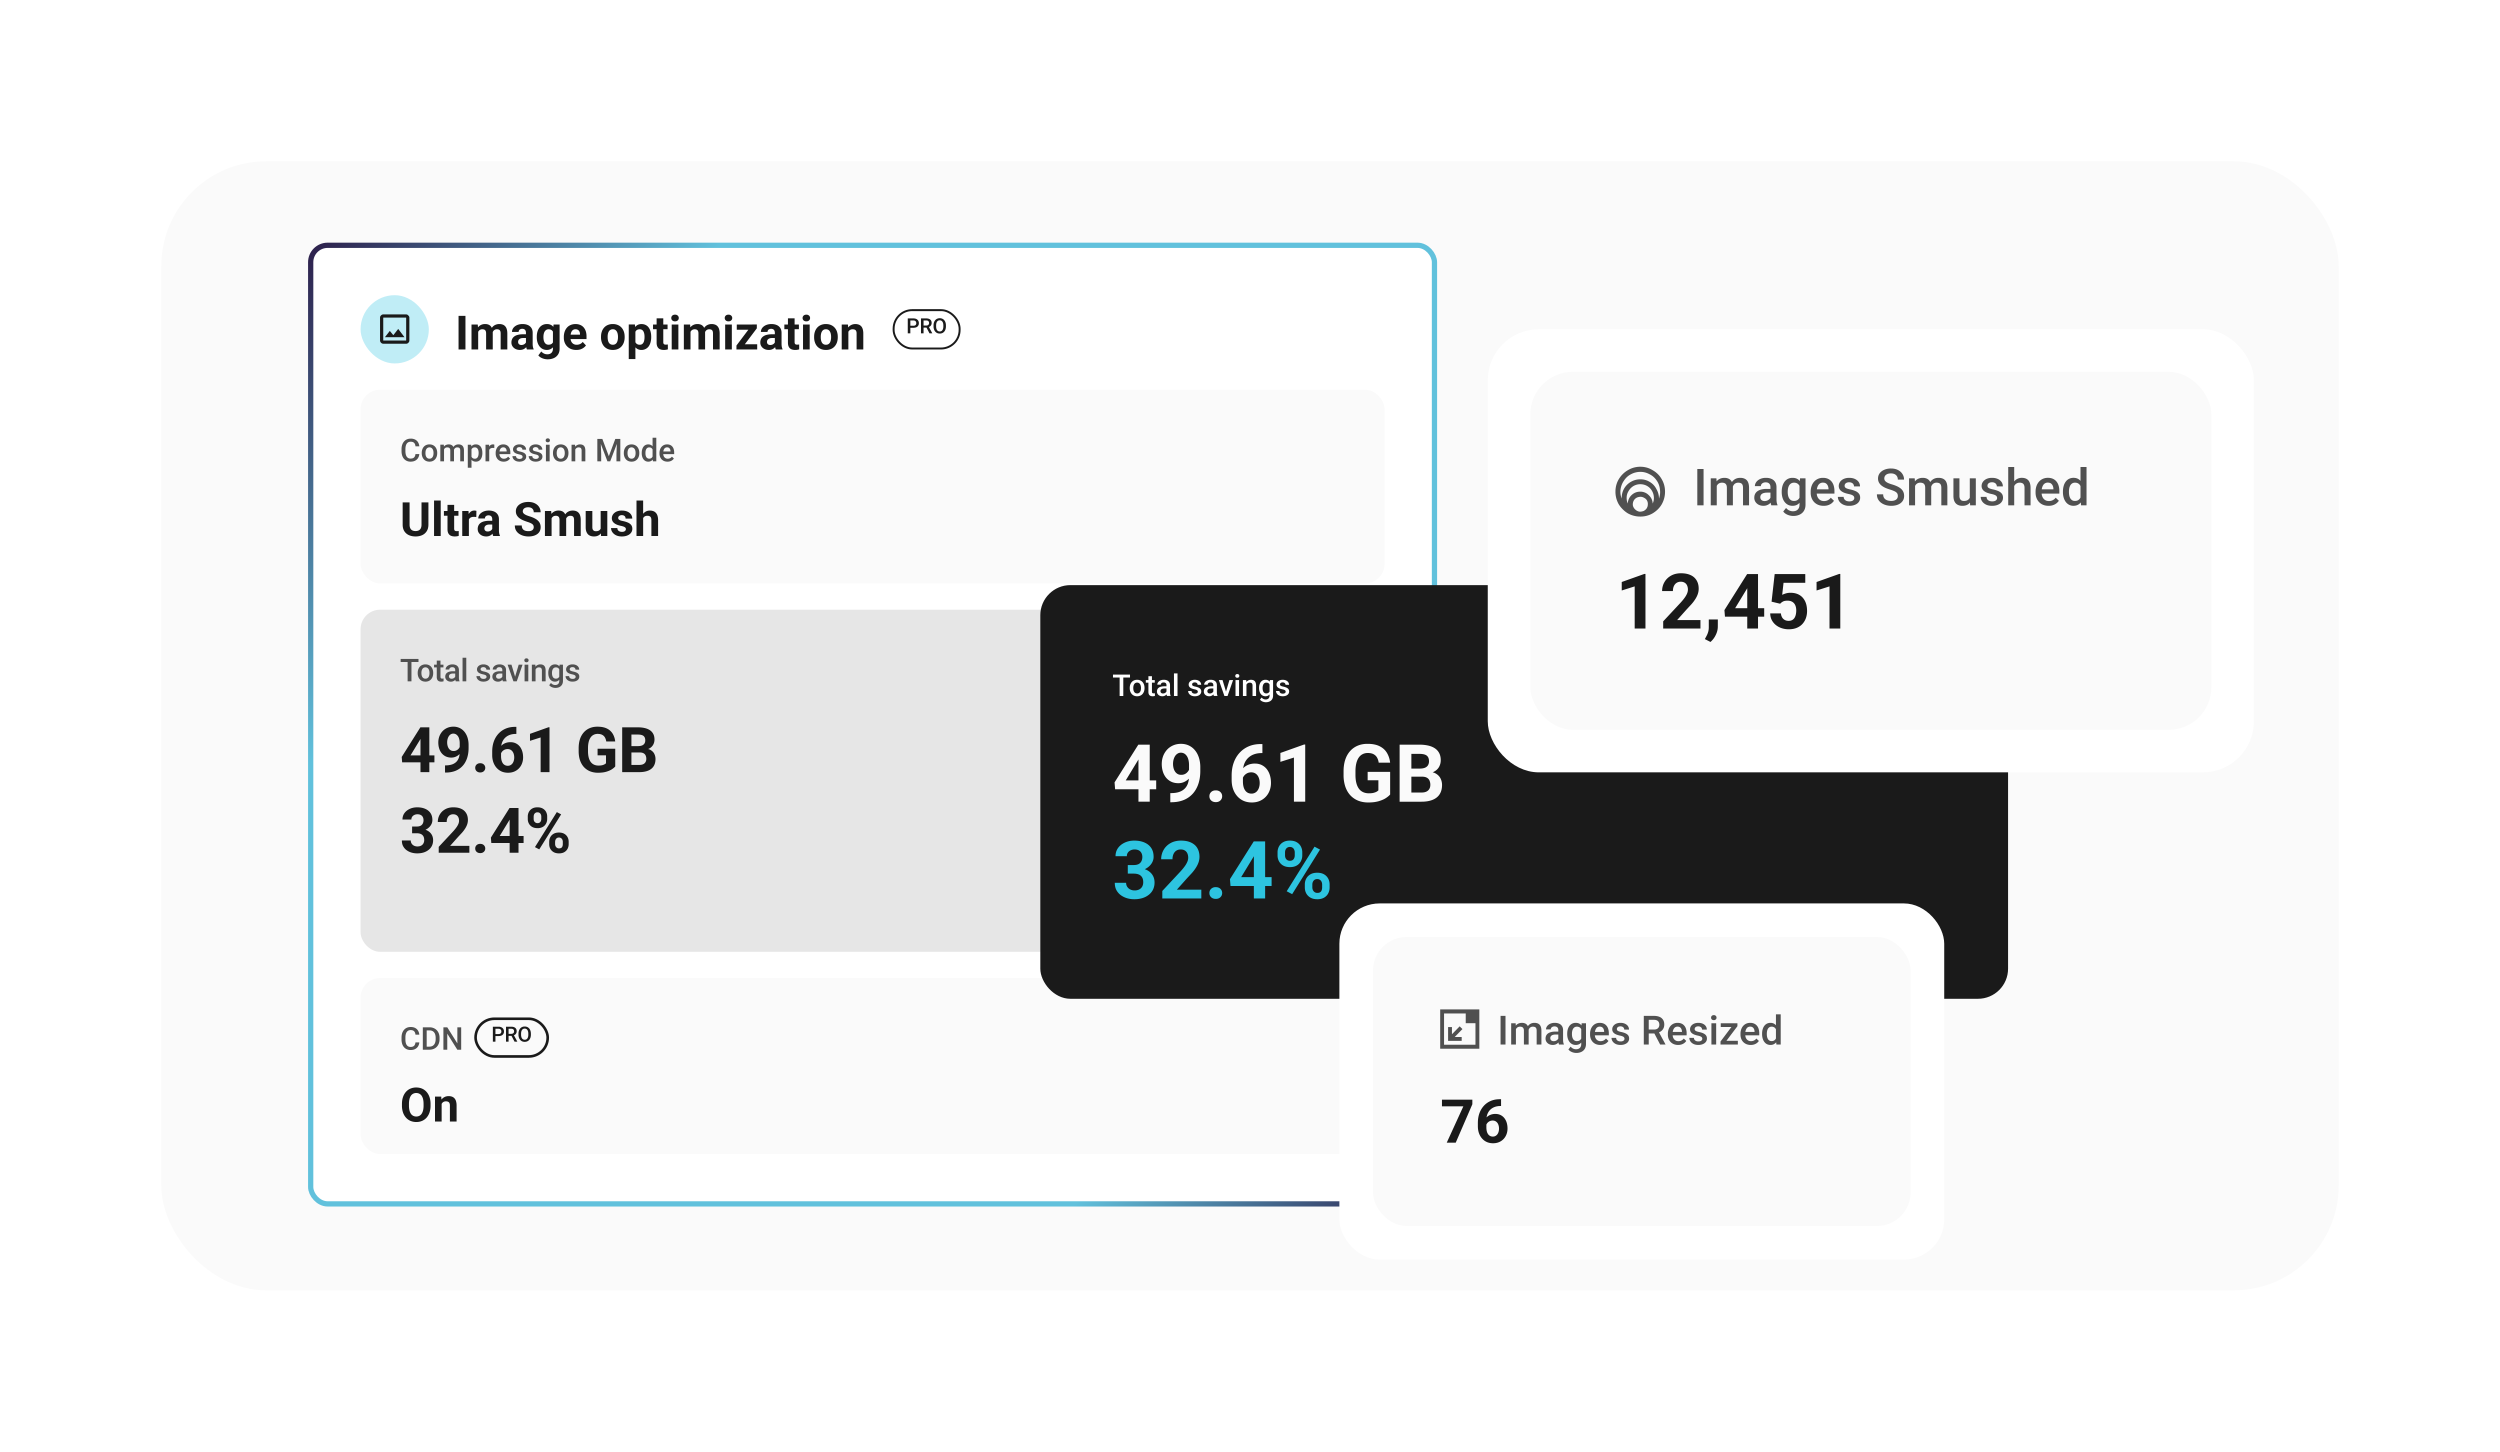 <svg xmlns="http://www.w3.org/2000/svg" width="310" height="180" fill="none" xmlns:v="https://vecta.io/nano"><style><![CDATA[.B{fill:#1a1a1a}.C{fill:#505050}.D{fill:#fafafa}.E{color-interpolation-filters:sRGB}.F{flood-opacity:0}]]></style><rect width="310" height="180" rx="15" fill="#fff"/><rect x="20" y="20" width="270" height="140" rx="13" class="D"/><rect x="38.525" y="30.417" width="139.349" height="118.866" rx="2.099" fill="#fff"/><rect x="38.525" y="30.417" width="139.349" height="118.866" rx="2.099" stroke="url(#D)" stroke-width=".651"/><rect x="44.711" y="36.603" width="8.465" height="8.465" rx="4.233" fill="#c0edf6"/><path d="M50.364 38.988a.34.34 0 0 1 .265.133.34.34 0 0 1 .133.265v2.841c0 .101-.044.196-.133.284-.076.076-.164.114-.265.114h-2.841a.43.43 0 0 1-.398-.398v-2.841c0-.101.038-.189.114-.265.088-.088.183-.133.284-.133h2.841zm0 .398h-2.841v2.841h2.841v-2.841zm-1.591 2.178l-.436-.53-.606.776h2.424l-.776-1.023-.606.776zm8.944-2.395v4.166h-.856v-4.166h.856zm1.577 1.711v2.455h-.827v-3.096h.776l.051.641zm-.114.798h-.229a2.17 2.17 0 0 1 .077-.595 1.45 1.45 0 0 1 .232-.475c.103-.136.23-.24.381-.315a1.16 1.16 0 0 1 .524-.112 1.09 1.09 0 0 1 .378.063c.114.04.213.104.295.192s.149.198.195.338.069.302.069.495v2.066h-.824v-1.974c0-.141-.019-.25-.057-.326s-.093-.13-.163-.16a.61.61 0 0 0-.249-.046.57.57 0 0 0-.28.066.56.56 0 0 0-.195.183.82.82 0 0 0-.114.269c-.025.103-.037.214-.037.332zm1.843-.094l-.295.037c0-.202.025-.39.074-.564a1.38 1.38 0 0 1 .226-.458c.099-.132.226-.234.375-.306a1.17 1.17 0 0 1 .515-.112 1.19 1.19 0 0 1 .406.066.77.77 0 0 1 .312.203.89.89 0 0 1 .2.361c.048.149.072.331.072.546v1.977h-.827v-1.977c0-.143-.019-.252-.057-.326a.3.3 0 0 0-.16-.157c-.069-.031-.151-.046-.246-.046a.54.54 0 0 0-.26.06.52.52 0 0 0-.186.16c-.05.069-.087.149-.112.24s-.037.188-.037.295zm4.195 1.053v-1.379a.6.6 0 0 0-.049-.255.37.37 0 0 0-.152-.169.5.5 0 0 0-.26-.06.54.54 0 0 0-.237.049.34.34 0 0 0-.154.135.38.38 0 0 0-.054.203h-.824c0-.132.031-.257.092-.375s.15-.222.266-.312.255-.163.415-.215a1.79 1.79 0 0 1 .544-.077c.24 0 .454.04.641.12a.98.98 0 0 1 .441.361c.109.16.163.361.163.601v1.325a2.27 2.27 0 0 0 .031.418c.021.107.052.2.092.28v.049h-.833a1.19 1.19 0 0 1-.091-.315 2.59 2.59 0 0 1-.029-.384zm.109-1.187l.006.466h-.461c-.109 0-.203.012-.283.037s-.146.06-.197.106a.41.41 0 0 0-.114.154c-.023.059-.034.124-.034.195a.38.38 0 0 0 .049.192c.033.058.079.099.14.132s.133.046.215.046a.67.67 0 0 0 .323-.074.59.59 0 0 0 .212-.183.38.38 0 0 0 .08-.206l.217.349a1.41 1.41 0 0 1-.126.243 1.11 1.11 0 0 1-.197.237 1.02 1.02 0 0 1-.289.18 1.06 1.06 0 0 1-.401.069c-.197 0-.375-.039-.535-.117s-.284-.19-.378-.329a.84.84 0 0 1-.137-.481.98.98 0 0 1 .092-.432c.061-.126.151-.232.269-.318a1.26 1.26 0 0 1 .449-.197c.179-.046.387-.069.624-.069h.478zm3.317-1.21h.747v2.993c0 .282-.063.522-.189.718a1.19 1.19 0 0 1-.521.449c-.223.101-.483.155-.778.155-.13 0-.267-.017-.412-.052a1.65 1.65 0 0 1-.412-.16 1.09 1.09 0 0 1-.326-.275l.364-.486a1.02 1.02 0 0 0 .332.258.92.92 0 0 0 .418.094.79.79 0 0 0 .378-.083.55.55 0 0 0 .237-.238c.055-.103.083-.228.083-.375v-2.284l.08-.715zm-2.083 1.585v-.06c0-.237.029-.451.086-.644a1.56 1.56 0 0 1 .249-.501 1.13 1.13 0 0 1 .395-.323c.155-.076.329-.114.524-.114a1.07 1.07 0 0 1 .518.114.93.93 0 0 1 .343.326c.089.141.159.304.209.495a4.54 4.54 0 0 1 .12.621v.132a3.67 3.67 0 0 1-.129.601c-.057.185-.133.347-.226.486a1 1 0 0 1-.841.435 1.13 1.13 0 0 1-.518-.117 1.16 1.16 0 0 1-.392-.329c-.109-.141-.193-.307-.252-.498a2.16 2.16 0 0 1-.086-.624zm.824-.06v.06c0 .128.012.247.037.358a.99.99 0 0 0 .115.295.61.61 0 0 0 .197.197.56.56 0 0 0 .283.069c.151 0 .274-.032.369-.094s.167-.154.215-.266.075-.242.083-.389v-.375a1.26 1.26 0 0 0-.049-.323.8.8 0 0 0-.12-.249.52.52 0 0 0-.2-.16.69.69 0 0 0-.292-.057.52.52 0 0 0-.283.074.61.61 0 0 0-.197.197 1 1 0 0 0-.117.298c-.027.112-.04.235-.04.366zm4.072 1.628a1.73 1.73 0 0 1-.647-.114 1.42 1.42 0 0 1-.789-.801 1.61 1.61 0 0 1-.106-.584v-.114a1.97 1.97 0 0 1 .1-.644 1.51 1.51 0 0 1 .286-.506c.124-.143.278-.253.458-.329s.382-.117.607-.117a1.47 1.47 0 0 1 .584.109 1.15 1.15 0 0 1 .426.309c.114.133.204.294.263.481s.089.391.089.618v.343h-2.461v-.549h1.651v-.063c0-.114-.021-.216-.063-.306s-.101-.164-.183-.217a.57.57 0 0 0-.315-.08.53.53 0 0 0-.281.072.56.56 0 0 0-.192.2 1.09 1.09 0 0 0-.109.303 1.93 1.93 0 0 0-.034.378v.114c0 .124.017.239.052.343a.84.84 0 0 0 .152.272.7.7 0 0 0 .24.177c.093.042.203.063.323.063.149 0 .287-.029.415-.086a.9.9 0 0 0 .335-.266l.401.435a1.22 1.22 0 0 1-.266.269c-.111.086-.244.156-.401.212s-.335.08-.535.08zm3.068-1.574v-.06c0-.227.032-.436.097-.627a1.45 1.45 0 0 1 .283-.501 1.27 1.27 0 0 1 .458-.329 1.53 1.53 0 0 1 .624-.12 1.55 1.55 0 0 1 .627.12c.183.078.337.188.461.329s.221.308.286.501.097.4.097.627v.06a1.95 1.95 0 0 1-.097.627 1.46 1.46 0 0 1-.286.501 1.27 1.27 0 0 1-.458.329c-.181.078-.389.117-.624.117s-.444-.039-.627-.117a1.3 1.3 0 0 1-.461-.329c-.124-.143-.218-.31-.283-.501a1.95 1.95 0 0 1-.097-.627zm.824-.06v.06a1.82 1.82 0 0 0 .034.363.98.98 0 0 0 .109.298c.052.084.118.15.2.197a.59.59 0 0 0 .3.072c.115 0 .213-.024.295-.072s.148-.114.197-.197a.98.98 0 0 0 .109-.298c.025-.112.037-.234.037-.363v-.06a1.62 1.62 0 0 0-.037-.355c-.023-.113-.06-.212-.112-.298a.59.59 0 0 0-.197-.206.56.56 0 0 0-.298-.074.57.57 0 0 0-.496.28.98.98 0 0 0-.109.298 1.75 1.75 0 0 0-.034.355zm3.44-.924v3.691h-.824v-4.287h.764l.06.595zm1.96.919v.06a2.34 2.34 0 0 1-.08.627c-.051.193-.128.36-.229.504a1.09 1.09 0 0 1-.893.449 1.01 1.01 0 0 1-.492-.114c-.139-.076-.257-.183-.352-.321s-.169-.3-.226-.484a3.94 3.94 0 0 1-.132-.589v-.157c.031-.225.074-.431.132-.618a1.84 1.84 0 0 1 .226-.489c.093-.137.212-.247.349-.323s.302-.114.489-.114c.197 0 .369.037.518.112a1.02 1.02 0 0 1 .378.32 1.47 1.47 0 0 1 .232.498c.052.193.08.406.08.641zm-.827.06v-.06c0-.132-.011-.253-.034-.363s-.055-.211-.103-.295a.5.5 0 0 0-.183-.194.49.49 0 0 0-.272-.072.7.7 0 0 0-.289.054.48.48 0 0 0-.192.157.73.73 0 0 0-.112.246 1.59 1.59 0 0 0-.046.323v.398a1.3 1.3 0 0 0 .08.381c.044.113.112.198.203.263a.61.61 0 0 0 .361.097.5.5 0 0 0 .275-.072.55.55 0 0 0 .18-.203.92.92 0 0 0 .1-.298 1.98 1.98 0 0 0 .031-.363zm2.856-1.574v.584h-1.803v-.584h1.803zm-1.356-.764h.824v2.927a.49.49 0 0 0 .034.206c.025.048.061.081.109.1a.54.54 0 0 0 .18.026l.137-.006.106-.017.003.607a1.48 1.48 0 0 1-.229.054 1.69 1.69 0 0 1-.272.02 1.18 1.18 0 0 1-.475-.089c-.134-.061-.237-.158-.309-.292s-.109-.309-.109-.526v-3.01zm2.696.764v3.096h-.827V40.24h.827zm-.878-.807a.39.39 0 0 1 .126-.298c.084-.078.197-.117.338-.117a.47.47 0 0 1 .335.117.39.39 0 0 1 .129.298c0 .121-.043.219-.129.298s-.196.117-.335.117a.48.48 0 0 1-.338-.117.39.39 0 0 1-.126-.298zm2.384 1.448v2.455h-.827V40.24h.776l.051.641zm-.114.798h-.229a2.17 2.17 0 0 1 .077-.595 1.45 1.45 0 0 1 .232-.475c.103-.136.23-.24.381-.315a1.16 1.16 0 0 1 .524-.112 1.09 1.09 0 0 1 .378.063c.114.04.213.104.295.192s.149.198.195.338.069.302.069.495v2.066h-.824v-1.974c0-.141-.019-.25-.057-.326s-.093-.13-.163-.16a.61.61 0 0 0-.249-.046.57.57 0 0 0-.28.066.56.56 0 0 0-.195.183.82.82 0 0 0-.114.269c-.025.103-.037.214-.037.332zm1.843-.094l-.295.037c0-.202.025-.39.074-.564a1.38 1.38 0 0 1 .226-.458c.099-.132.226-.234.375-.306a1.17 1.17 0 0 1 .515-.112 1.19 1.19 0 0 1 .406.066.77.77 0 0 1 .312.203.91.91 0 0 1 .2.361c.045.149.072.331.072.546v1.977h-.827v-1.977c0-.143-.019-.252-.057-.326a.3.3 0 0 0-.16-.157c-.069-.031-.151-.046-.246-.046a.54.54 0 0 0-.26.06.52.52 0 0 0-.186.16c-.05.069-.087.149-.112.24s-.037.188-.037.295zm3.394-1.345v3.096h-.827V40.24h.827zm-.879-.807a.39.39 0 0 1 .126-.298c.084-.078.197-.117.338-.117a.47.47 0 0 1 .335.117.39.39 0 0 1 .129.298c0 .121-.043.219-.129.298a.47.47 0 0 1-.335.117c-.14 0-.254-.039-.338-.117a.39.39 0 0 1-.126-.298zm4.023 3.259v.644h-2.352v-.644h2.352zm-.046-1.977l-1.974 2.621h-.552v-.489l1.966-2.607h.561v.475zm-.292-.475v.647H91.36v-.647h2.189zm2.527 2.398v-1.379a.6.6 0 0 0-.049-.255.37.37 0 0 0-.152-.169.5.5 0 0 0-.26-.06.54.54 0 0 0-.237.049.34.34 0 0 0-.154.135.38.38 0 0 0-.054.203h-.824c0-.132.031-.257.092-.375s.15-.222.266-.312.255-.163.415-.215a1.79 1.79 0 0 1 .544-.077c.24 0 .454.04.641.12a.98.98 0 0 1 .441.361c.109.16.163.361.163.601v1.325a2.27 2.27 0 0 0 .032.418 1.1 1.1 0 0 0 .092.28v.049h-.833c-.04-.084-.07-.189-.091-.315a2.59 2.59 0 0 1-.029-.384zm.109-1.187l.006.466h-.461c-.109 0-.203.012-.283.037s-.146.06-.197.106a.41.41 0 0 0-.115.154c-.023.059-.034.124-.034.195a.38.38 0 0 0 .049.192c.033.058.079.099.14.132s.133.046.215.046a.67.67 0 0 0 .323-.074.59.59 0 0 0 .212-.183.38.38 0 0 0 .08-.206l.217.349c-.031.078-.072.159-.126.243s-.117.163-.197.237a1.02 1.02 0 0 1-.289.18 1.06 1.06 0 0 1-.401.069c-.197 0-.375-.039-.535-.117s-.284-.19-.378-.329a.84.84 0 0 1-.137-.481.98.98 0 0 1 .091-.432c.061-.126.151-.232.269-.318a1.26 1.26 0 0 1 .449-.197c.179-.046.387-.069.624-.069h.478zm2.873-1.21v.584h-1.803v-.584h1.803zm-1.356-.764h.824v2.927a.49.49 0 0 0 .034.206c.025.048.061.081.109.1a.54.54 0 0 0 .18.026l.137-.006.106-.017.003.607a1.54 1.54 0 0 1-.229.054c-.082.013-.173.02-.272.02a1.18 1.18 0 0 1-.475-.089.65.65 0 0 1-.309-.292c-.072-.134-.109-.309-.109-.526v-3.01zm2.695.764v3.096h-.827v-3.096h.827zm-.878-.807a.39.39 0 0 1 .126-.298c.084-.078.197-.117.338-.117a.47.47 0 0 1 .335.117c.086.078.129.177.129.298s-.043.219-.129.298a.47.47 0 0 1-.335.117c-.141 0-.254-.039-.338-.117a.39.39 0 0 1-.126-.298zm1.428 2.386v-.06c0-.227.032-.436.097-.627a1.45 1.45 0 0 1 .283-.501 1.27 1.27 0 0 1 .458-.329 1.53 1.53 0 0 1 .624-.12c.235 0 .443.04.627.12a1.26 1.26 0 0 1 .46.329 1.41 1.41 0 0 1 .286.501c.065.191.098.4.098.627v.06a1.95 1.95 0 0 1-.098.627c-.064.191-.16.358-.286.501s-.276.251-.458.329a1.56 1.56 0 0 1-.623.117c-.235 0-.444-.039-.627-.117s-.335-.188-.461-.329-.218-.31-.283-.501a1.95 1.95 0 0 1-.097-.627zm.824-.06v.06c0 .13.011.251.034.363s.059.212.109.298a.56.56 0 0 0 .2.197.59.59 0 0 0 .301.072c.114 0 .212-.024.294-.072a.55.55 0 0 0 .198-.197 1 1 0 0 0 .109-.298 1.74 1.74 0 0 0 .037-.363v-.06a1.67 1.67 0 0 0-.037-.355.95.95 0 0 0-.112-.298.55.55 0 0 0-.198-.206.56.56 0 0 0-.297-.074c-.116 0-.216.025-.298.074a.58.58 0 0 0-.197.206c-.05.086-.086.185-.109.298a1.74 1.74 0 0 0-.034.355zm3.422-.858v2.435h-.824v-3.096h.773l.051.661zm-.12.778h-.223a2.01 2.01 0 0 1 .088-.618 1.44 1.44 0 0 1 .249-.472 1.07 1.07 0 0 1 .381-.3 1.15 1.15 0 0 1 .498-.106 1.2 1.2 0 0 1 .398.063.76.76 0 0 1 .309.2c.088.091.154.213.2.363a1.9 1.9 0 0 1 .072.552v1.974h-.83v-1.977a.73.73 0 0 0-.057-.32.32.32 0 0 0-.169-.16.66.66 0 0 0-.269-.049.6.6 0 0 0-.289.066.57.57 0 0 0-.201.183.88.88 0 0 0-.117.269 1.31 1.31 0 0 0-.04.332z" class="B"/><rect x="110.809" y="38.456" width="8.182" height="4.758" rx="2.303" stroke="#1a1a1a" stroke-width=".242"/><path d="M113.266 40.645h-.482v-.253h.482c.084 0 .152-.014.203-.041s.09-.065.114-.112.036-.104.036-.165a.38.38 0 0 0-.036-.164c-.024-.052-.062-.093-.114-.125s-.119-.047-.203-.047h-.384v1.597h-.319v-1.852h.703c.143 0 .265.025.365.076a.53.53 0 0 1 .23.209c.053.088.079.189.079.303 0 .12-.026.222-.079.308s-.129.151-.23.197-.222.069-.365.069zm.936-1.161h.655c.141 0 .261.021.36.064s.175.105.227.188.081.184.081.305c0 .093-.017.174-.051.244s-.082.13-.144.178a.7.7 0 0 1-.221.111l-.097.047h-.589l-.002-.253h.441c.076 0 .14-.014.191-.041s.089-.064.114-.111a.33.33 0 0 0 .04-.16c0-.064-.013-.12-.039-.168a.24.24 0 0 0-.114-.111c-.052-.026-.117-.039-.197-.039h-.336v1.597h-.319v-1.852zm1.057 1.852l-.435-.832.334-.001.442.817v.016h-.341zm2.036-.977v.102a1.19 1.19 0 0 1-.055.377.8.8 0 0 1-.156.284c-.067.078-.148.138-.242.179a.78.78 0 0 1-.313.061c-.113 0-.217-.02-.311-.061s-.175-.101-.243-.179-.122-.172-.161-.284a1.19 1.19 0 0 1-.055-.377v-.102c0-.14.018-.265.055-.375s.09-.206.158-.284.15-.139.243-.179.198-.062.312-.062a.77.77 0 0 1 .313.062c.094.041.175.101.242.179a.82.82 0 0 1 .157.284c.037.11.056.235.056.375zm-.319.102v-.104c0-.103-.011-.195-.031-.273s-.049-.146-.088-.2-.085-.095-.141-.122-.119-.042-.189-.042-.133.014-.189.042a.38.38 0 0 0-.141.122.59.59 0 0 0-.087.2 1.07 1.07 0 0 0-.031.273v.104c0 .104.01.195.031.275a.6.6 0 0 0 .089.202c.039.054.087.095.142.123a.42.42 0 0 0 .188.041c.071 0 .135-.014.19-.041s.101-.069.14-.123.067-.123.086-.202a1.13 1.13 0 0 0 .031-.275z" class="B"/><rect x="44.711" y="48.324" width="126.977" height="24.023" rx="2.424" class="D"/><path d="M51.518 56.303h.477a1.1 1.1 0 0 1-.153.486c-.087.141-.208.252-.364.334s-.346.122-.57.122a1.13 1.13 0 0 1-.463-.091 1.02 1.02 0 0 1-.353-.263c-.098-.114-.173-.252-.225-.414a1.8 1.8 0 0 1-.076-.542v-.231a1.76 1.76 0 0 1 .078-.542 1.2 1.2 0 0 1 .229-.414.99.99 0 0 1 .357-.265c.14-.061.297-.092.471-.092a1.18 1.18 0 0 1 .561.122.88.88 0 0 1 .355.338c.085.144.137.308.156.494h-.477c-.013-.12-.041-.222-.084-.307s-.104-.15-.187-.195-.191-.069-.324-.069c-.109 0-.205.02-.286.061a.54.54 0 0 0-.204.179c-.055.079-.096.176-.124.292a1.74 1.74 0 0 0-.04.393v.235a1.85 1.85 0 0 0 .036.382.93.93 0 0 0 .114.292.55.55 0 0 0 .198.189c.08.044.176.067.288.067.136 0 .246-.022.33-.065s.149-.106.193-.189.074-.186.088-.307zm.778-.105v-.044a1.28 1.28 0 0 1 .065-.414c.043-.128.106-.24.187-.334s.183-.169.301-.221a.98.98 0 0 1 .404-.08c.151 0 .286.027.404.08a.84.84 0 0 1 .303.221c.083.094.146.205.189.334s.065.265.065.414v.044c0 .149-.022.287-.065.414a.99.99 0 0 1-.189.334c-.083.094-.183.168-.301.221s-.252.078-.402.078-.287-.026-.406-.078-.219-.127-.301-.221a.99.99 0 0 1-.189-.334 1.28 1.28 0 0 1-.065-.414zm.46-.044v.044a1.17 1.17 0 0 0 .029.263.67.67 0 0 0 .09.217c.041.062.093.111.156.147s.139.053.227.053a.44.44 0 0 0 .378-.2.67.67 0 0 0 .09-.217c.02-.083.03-.17.03-.263v-.044c0-.092-.01-.178-.03-.259s-.05-.156-.092-.219-.093-.113-.156-.149a.43.43 0 0 0-.223-.055.44.44 0 0 0-.225.055c-.062.036-.114.085-.154.149s-.071.137-.09.219-.029.168-.029.259zm2.304-.591v1.644h-.46v-2.064h.433l.027.42zm-.074.536l-.156-.002c0-.142.018-.274.053-.395a.95.95 0 0 1 .156-.315c.069-.09.154-.16.256-.208s.222-.074.357-.074c.094 0 .18.014.258.042a.51.51 0 0 1 .204.128c.058.059.103.133.133.225s.048.202.048.332v1.375h-.46v-1.335c0-.1-.015-.179-.046-.237s-.072-.098-.128-.122-.12-.038-.196-.038a.46.46 0 0 0-.221.05c-.06.033-.109.078-.147.135a.61.61 0 0 0-.084.198 1.04 1.04 0 0 0-.027.24zm1.28-.122l-.216.048c0-.125.017-.242.052-.353a.9.9 0 0 1 .154-.294c.069-.085.153-.152.254-.2s.215-.073.345-.073c.105 0 .2.015.282.044s.155.073.214.134.103.14.134.238.046.214.046.351v1.335h-.462V55.87c0-.104-.015-.185-.046-.242s-.071-.097-.126-.118-.12-.034-.197-.034c-.071 0-.134.013-.189.04s-.099.062-.136.109-.065.099-.084.158a.68.68 0 0 0-.027.195zm2.2-.437v2.461h-.46v-2.858h.423l.036.397zm1.345.616v.04a1.56 1.56 0 0 1-.053.418 1.02 1.02 0 0 1-.155.334.71.71 0 0 1-.25.219c-.099.052-.214.078-.343.078s-.241-.023-.338-.071a.69.69 0 0 1-.242-.204 1.11 1.11 0 0 1-.16-.309c-.039-.12-.067-.251-.084-.393v-.155c.017-.151.044-.289.084-.412s.094-.23.16-.319.147-.158.242-.206a.73.73 0 0 1 .334-.073c.13 0 .245.025.345.076s.185.121.254.214.12.202.155.332.051.271.051.429zm-.46.04v-.04a1.24 1.24 0 0 0-.027-.265c-.018-.083-.046-.155-.084-.218a.41.41 0 0 0-.147-.145.4.4 0 0 0-.212-.053c-.081 0-.151.014-.21.042s-.108.064-.147.113a.53.53 0 0 0-.092.17 1.02 1.02 0 0 0-.046.208v.37c.015.092.041.175.078.252s.089.137.156.183.156.067.263.067a.4.4 0 0 0 .212-.053c.059-.036.106-.084.143-.147s.066-.137.084-.219a1.25 1.25 0 0 0 .027-.263zm1.313-.66v1.671h-.46v-2.064h.439l.021.393zm.632-.406l-.004.427c-.028-.005-.059-.009-.092-.011l-.095-.004a.58.58 0 0 0-.208.034.39.39 0 0 0-.151.095.42.42 0 0 0-.092.149.67.67 0 0 0-.038.197l-.105.008c0-.13.013-.25.038-.361s.064-.208.114-.292.117-.15.195-.197a.52.52 0 0 1 .273-.071.57.57 0 0 1 .09.008c.033.005.058.011.074.017zm1.16 2.116a1.1 1.1 0 0 1-.414-.074c-.122-.051-.226-.121-.313-.212a.94.94 0 0 1-.197-.319c-.046-.122-.069-.254-.069-.395v-.076c0-.161.024-.308.071-.439s.113-.243.197-.336.183-.166.298-.216.238-.074.372-.074a.94.94 0 0 1 .387.074.73.73 0 0 1 .275.21.87.87 0 0 1 .164.319 1.42 1.42 0 0 1 .055.408v.197h-1.595v-.33h1.141v-.036c-.003-.083-.019-.16-.05-.233s-.074-.131-.135-.176-.142-.067-.244-.067c-.076 0-.144.017-.204.05s-.108.078-.147.139-.07.135-.092.221-.03.181-.03.288v.076a.84.84 0 0 0 .036.252.6.6 0 0 0 .111.2c.048.057.107.102.175.136s.147.048.235.048c.111 0 .209-.022.296-.067a.68.68 0 0 0 .225-.189l.242.235c-.045.065-.102.127-.174.187a.87.87 0 0 1-.261.143 1.04 1.04 0 0 1-.355.055zm2.343-.597a.23.23 0 0 0-.034-.124c-.023-.038-.067-.072-.132-.103s-.158-.059-.282-.084c-.109-.024-.21-.053-.301-.086s-.168-.076-.233-.124a.52.52 0 0 1-.151-.172c-.036-.066-.053-.142-.053-.229s.018-.163.055-.239.09-.141.158-.198.152-.102.25-.135.21-.05.332-.05a1.03 1.03 0 0 1 .444.088.67.67 0 0 1 .286.235.58.58 0 0 1 .099.332h-.46c0-.055-.014-.106-.042-.153s-.067-.087-.122-.116a.42.42 0 0 0-.206-.046c-.079 0-.144.013-.197.038a.27.27 0 0 0-.114.095c-.024.039-.036.083-.036.13 0 .034.006.066.019.093a.22.22 0 0 0 .069.074c.032.022.075.042.13.061s.126.038.21.055c.158.033.293.076.406.128a.65.65 0 0 1 .263.198.49.49 0 0 1 .091.305.54.54 0 0 1-.059.252.57.57 0 0 1-.168.197.84.84 0 0 1-.265.128 1.19 1.19 0 0 1-.343.046c-.187 0-.345-.033-.475-.099s-.228-.153-.296-.258a.61.61 0 0 1-.099-.328h.444c.005.085.029.153.071.204a.38.38 0 0 0 .16.109.63.63 0 0 0 .2.033.58.58 0 0 0 .208-.033c.056-.023.099-.053.128-.091s.044-.084.044-.134zm2.011 0a.23.23 0 0 0-.034-.124c-.023-.038-.067-.072-.132-.103s-.158-.059-.282-.084a2.44 2.44 0 0 1-.301-.086c-.09-.034-.168-.076-.233-.124a.52.52 0 0 1-.151-.172c-.036-.066-.053-.142-.053-.229s.019-.163.055-.239.09-.141.158-.198.152-.102.25-.135.21-.05.332-.05a1.03 1.03 0 0 1 .445.088.67.67 0 0 1 .286.235.58.58 0 0 1 .099.332h-.46c0-.055-.014-.106-.042-.153s-.067-.087-.122-.116a.42.42 0 0 0-.206-.046c-.079 0-.144.013-.197.038s-.089.056-.114.095-.036.083-.036.13c0 .034.006.066.019.093a.22.22 0 0 0 .069.074c.032.022.075.042.13.061s.126.038.21.055c.158.033.293.076.406.128a.65.65 0 0 1 .263.198.49.49 0 0 1 .092.305.54.54 0 0 1-.059.252.57.57 0 0 1-.168.197.84.84 0 0 1-.265.128 1.19 1.19 0 0 1-.343.046c-.187 0-.345-.033-.475-.099s-.228-.153-.296-.258a.61.61 0 0 1-.099-.328h.445c.005.085.029.153.071.204a.38.38 0 0 0 .16.109.63.63 0 0 0 .2.033.58.58 0 0 0 .208-.033.3.3 0 0 0 .128-.091.22.22 0 0 0 .044-.134zm1.345-1.505v2.064h-.462v-2.064h.462zm-.492-.542c0-.07.023-.128.069-.174s.112-.071.195-.071a.26.26 0 0 1 .193.071c.047.046.071.104.071.174a.23.23 0 0 1-.071.172c-.047.046-.111.069-.193.069s-.147-.023-.195-.069-.069-.103-.069-.172zm.908 1.597v-.044a1.28 1.28 0 0 1 .065-.414c.043-.128.106-.24.187-.334s.183-.169.301-.221a.98.98 0 0 1 .404-.08c.151 0 .286.027.404.08a.84.84 0 0 1 .303.221c.083.094.146.205.189.334s.065.265.065.414v.044c0 .149-.022.287-.065.414a.99.99 0 0 1-.189.334c-.083.094-.183.168-.301.221s-.252.078-.403.078-.287-.026-.406-.078-.219-.127-.301-.221a.99.99 0 0 1-.189-.334 1.28 1.28 0 0 1-.065-.414zm.46-.044v.044a1.17 1.17 0 0 0 .029.263.67.67 0 0 0 .09.217c.041.062.093.111.156.147s.139.053.227.053a.44.44 0 0 0 .221-.053c.064-.036.116-.084.156-.147a.67.67 0 0 0 .09-.217c.02-.083.031-.17.031-.263v-.044c0-.092-.01-.178-.031-.259a.67.67 0 0 0-.091-.219c-.041-.064-.093-.113-.157-.149a.43.43 0 0 0-.223-.055.44.44 0 0 0-.225.055c-.062.036-.114.085-.154.149s-.071.137-.09.219-.029.168-.029.259zm2.301-.57v1.624h-.46v-2.064h.433l.027.441zm-.082.515l-.149-.002a1.34 1.34 0 0 1 .061-.403.99.99 0 0 1 .168-.315.74.74 0 0 1 .259-.202c.1-.048.212-.073.336-.073a.81.81 0 0 1 .269.042.49.49 0 0 1 .208.132c.059.061.103.141.134.239a1.2 1.2 0 0 1 .046.357v1.333h-.462v-1.335a.52.52 0 0 0-.044-.235c-.028-.059-.069-.1-.124-.124s-.12-.038-.2-.038-.149.017-.212.05-.115.078-.158.135-.074.123-.097.198a.82.82 0 0 0-.034.24zm3.014-1.669h.427l.803 2.142.801-2.142h.427l-1.061 2.778h-.34l-1.059-2.778zm-.195 0h.406l.071 1.854v.923h-.477V54.43zm2.442 0h.408v2.778h-.479v-.923l.071-1.854zm.843 1.768v-.044c0-.149.022-.287.065-.414s.105-.24.187-.334.183-.169.302-.221a.98.98 0 0 1 .404-.08c.151 0 .286.027.404.08a.84.84 0 0 1 .303.221c.083.094.146.205.189.334a1.28 1.28 0 0 1 .065.414v.044a1.28 1.28 0 0 1-.065.414.99.99 0 0 1-.189.334c-.083.094-.183.168-.301.221s-.252.078-.403.078-.287-.026-.406-.078-.219-.127-.302-.221a.99.99 0 0 1-.189-.334c-.043-.127-.065-.265-.065-.414zm.46-.044v.044a1.17 1.17 0 0 0 .029.263.67.67 0 0 0 .09.217c.041.062.093.111.156.147s.139.053.227.053a.44.44 0 0 0 .221-.053c.064-.036.116-.084.156-.147a.67.67 0 0 0 .09-.217 1.1 1.1 0 0 0 .03-.263v-.044a1.07 1.07 0 0 0-.03-.259c-.019-.083-.05-.156-.092-.219s-.093-.113-.156-.149a.43.43 0 0 0-.223-.055.44.44 0 0 0-.225.055c-.062.036-.114.085-.154.149s-.071.137-.09.219-.029.168-.029.259zm3.104.626v-2.503h.462v2.93h-.418l-.044-.427zm-1.343-.582v-.04c0-.156.018-.299.055-.427s.09-.241.16-.334.155-.166.256-.216a.74.74 0 0 1 .34-.076.71.71 0 0 1 .328.073c.094.048.174.118.24.208a1.08 1.08 0 0 1 .158.321c.039.123.067.261.084.412v.128c-.016.148-.044.282-.084.404s-.092.228-.158.317-.147.158-.242.206-.204.072-.33.072a.72.72 0 0 1-.338-.078c-.099-.052-.184-.125-.254-.219a1.03 1.03 0 0 1-.16-.332 1.51 1.51 0 0 1-.055-.418zm.46-.04v.04c0 .094.008.182.025.263s.045.153.082.216a.42.42 0 0 0 .357.196.45.45 0 0 0 .258-.069.47.47 0 0 0 .158-.185.86.86 0 0 0 .08-.263v-.345a.84.84 0 0 0-.048-.21.56.56 0 0 0-.093-.17c-.039-.05-.088-.088-.147-.114a.46.46 0 0 0-.204-.042c-.084 0-.155.018-.214.053s-.107.085-.145.147-.064.135-.082.217-.027.171-.027.265zm2.736 1.087a1.1 1.1 0 0 1-.414-.074.91.91 0 0 1-.313-.212c-.085-.09-.151-.197-.197-.319s-.069-.254-.069-.395v-.076a1.29 1.29 0 0 1 .071-.439c.047-.131.112-.243.197-.336s.183-.166.298-.216.238-.074.372-.074a.94.94 0 0 1 .387.074c.111.05.202.12.275.21a.87.87 0 0 1 .164.319 1.42 1.42 0 0 1 .055.408v.197h-1.595v-.33h1.141v-.036c-.003-.083-.019-.16-.05-.233s-.074-.131-.136-.176-.142-.067-.244-.067c-.076 0-.144.017-.204.05s-.107.078-.147.139-.07.135-.092.221a1.24 1.24 0 0 0-.031.288v.076a.84.84 0 0 0 .036.252.6.6 0 0 0 .111.2c.048.057.107.102.175.136s.147.048.235.048c.111 0 .209-.022.296-.067s.161-.108.225-.189l.242.235c-.044.065-.102.127-.174.187a.87.87 0 0 1-.261.143 1.04 1.04 0 0 1-.355.055z" class="C"/><path d="M52.268 62.297h.856v2.753c0 .321-.069.59-.206.81a1.27 1.27 0 0 1-.564.495c-.239.111-.513.166-.824.166s-.588-.055-.83-.166a1.29 1.29 0 0 1-.567-.495c-.135-.219-.203-.489-.203-.81v-2.753h.858v2.753c0 .187.03.34.089.458s.144.205.255.26.245.083.398.083a.87.87 0 0 0 .398-.083c.111-.055.195-.142.252-.26s.089-.271.089-.458v-2.753zm2.381-.229v4.395h-.827v-4.395h.827zm2.198 1.299v.584h-1.803v-.584h1.803zm-1.356-.764h.824v2.927a.49.49 0 0 0 .034.206c.025.048.061.081.109.1s.108.026.18.026l.137-.006.106-.017.003.607c-.071.023-.147.041-.229.054s-.173.02-.272.02a1.18 1.18 0 0 1-.475-.089c-.134-.061-.236-.158-.309-.292s-.109-.309-.109-.526v-3.01zm2.65 1.439v2.421h-.824v-3.096h.776l.049.675zm.933-.695l-.014.764-.146-.014-.152-.009c-.116 0-.217.015-.303.046a.54.54 0 0 0-.212.129c-.055.057-.097.127-.126.209a1.03 1.03 0 0 0-.046.281l-.166-.052c0-.2.02-.384.06-.552s.098-.318.174-.444.174-.223.286-.292.241-.103.386-.103a.89.89 0 0 1 .14.011c.048.006.087.014.117.026zm1.963 2.418v-1.379c0-.099-.016-.184-.049-.255a.36.36 0 0 0-.152-.169.5.5 0 0 0-.26-.06.54.54 0 0 0-.238.049c-.067.031-.118.075-.154.134s-.054.125-.054.203h-.824c0-.132.031-.257.092-.375s.15-.222.266-.312.255-.163.415-.215a1.79 1.79 0 0 1 .544-.077c.24 0 .454.04.641.12a.98.98 0 0 1 .441.361c.109.16.163.36.163.601v1.325a2.27 2.27 0 0 0 .032.418c.021.107.051.2.091.28v.049h-.833a1.19 1.19 0 0 1-.092-.315 2.59 2.59 0 0 1-.029-.383zm.109-1.188l.006.466h-.461c-.109 0-.203.012-.283.037s-.146.06-.197.106a.41.41 0 0 0-.114.154c-.023.059-.034.124-.034.195s.016.135.049.192.079.099.14.132.133.046.215.046a.67.67 0 0 0 .323-.074.59.59 0 0 0 .212-.183.38.38 0 0 0 .08-.206l.217.349c-.031.078-.072.159-.126.243s-.117.163-.197.237a1.02 1.02 0 0 1-.289.18 1.06 1.06 0 0 1-.401.069c-.197 0-.375-.039-.535-.117s-.284-.19-.378-.329-.137-.301-.137-.481a.98.98 0 0 1 .092-.432c.061-.126.151-.232.269-.318s.27-.154.449-.197.387-.069.624-.069h.478zm5.036.796a.55.55 0 0 0-.034-.2.38.38 0 0 0-.12-.166c-.059-.052-.142-.102-.249-.152s-.245-.101-.415-.154c-.189-.061-.368-.13-.538-.206s-.317-.165-.446-.266a1.2 1.2 0 0 1-.303-.358c-.073-.135-.109-.293-.109-.472 0-.174.038-.331.114-.472s.183-.265.32-.366.299-.182.487-.237.396-.083.621-.083c.307 0 .575.055.804.166s.406.262.532.455.192.413.192.661h-.853c0-.122-.026-.229-.077-.321s-.126-.167-.229-.22-.229-.08-.384-.08c-.149 0-.273.023-.372.069s-.174.104-.223.18-.074.158-.074.252c0 .071.017.134.052.192a.58.58 0 0 0 .16.16 1.43 1.43 0 0 0 .26.14c.103.044.222.087.358.129.227.069.426.146.598.232a1.85 1.85 0 0 1 .435.289c.116.107.204.228.263.363a1.14 1.14 0 0 1 .089.461c0 .181-.035.343-.106.487a1 1 0 0 1-.306.363 1.44 1.44 0 0 1-.478.226 2.31 2.31 0 0 1-.621.077c-.206 0-.409-.027-.609-.08a1.85 1.85 0 0 1-.547-.249c-.162-.111-.292-.252-.389-.423s-.146-.375-.146-.61h.861c0 .13.02.239.06.329a.55.55 0 0 0 .169.218c.074.055.162.095.263.12a1.44 1.44 0 0 0 .338.037c.149 0 .271-.021.366-.063s.169-.1.215-.175.072-.158.072-.252zm2.215-1.365v2.455h-.827v-3.096h.775l.052.641zm-.114.798h-.229c0-.216.026-.414.077-.595s.131-.341.232-.475.23-.24.381-.315a1.17 1.17 0 0 1 .524-.112 1.09 1.09 0 0 1 .378.063c.114.04.213.104.295.192s.149.198.195.338.069.302.069.495v2.066h-.824v-1.974c0-.141-.019-.25-.057-.326s-.093-.13-.163-.16a.61.61 0 0 0-.249-.046c-.107 0-.2.022-.28.066s-.143.105-.195.183a.82.82 0 0 0-.114.269c-.025.103-.037.214-.037.332zm1.843-.094l-.295.037c0-.202.025-.39.074-.564a1.43 1.43 0 0 1 .226-.458 1.04 1.04 0 0 1 .375-.306c.149-.074.32-.112.515-.112.149 0 .284.022.406.066s.226.11.312.203a.89.89 0 0 1 .2.361c.048.149.072.331.072.546v1.977h-.827v-1.977c0-.143-.019-.252-.057-.326a.3.3 0 0 0-.16-.157c-.069-.03-.151-.046-.246-.046a.54.54 0 0 0-.26.06.52.52 0 0 0-.186.16c-.05.069-.087.149-.112.24s-.037.188-.037.295zm4.355 1.01v-2.355h.824v3.096h-.775l-.049-.741zm.092-.635l.243-.006a2.21 2.21 0 0 1-.072.575c-.048.175-.119.328-.215.458s-.216.228-.361.3-.316.106-.512.106c-.151 0-.29-.021-.418-.063a.85.85 0 0 1-.326-.203c-.09-.093-.16-.213-.212-.358s-.074-.323-.074-.529v-2h.824v2.006c0 .092.011.169.031.232s.054.114.094.154.087.069.14.086a.62.62 0 0 0 .183.026c.17 0 .303-.034.401-.103s.169-.162.209-.28a1.21 1.21 0 0 0 .063-.401zm3.036.521c0-.059-.017-.113-.052-.16s-.098-.091-.192-.132-.224-.08-.398-.115a3.1 3.1 0 0 1-.438-.129c-.134-.053-.25-.117-.349-.192s-.174-.162-.229-.263a.73.73 0 0 1-.083-.352.83.83 0 0 1 .083-.366c.057-.114.138-.216.243-.303a1.15 1.15 0 0 1 .389-.209 1.64 1.64 0 0 1 .521-.077c.269 0 .5.043.692.129s.343.204.446.355.157.319.157.509h-.824a.44.44 0 0 0-.052-.215.34.34 0 0 0-.154-.152c-.069-.038-.158-.057-.269-.057a.54.54 0 0 0-.238.049c-.067.031-.118.073-.154.126s-.051.109-.051.172c0 .048.01.091.029.129s.054.07.1.1a.86.86 0 0 0 .177.086c.074.025.166.048.275.069a3.16 3.16 0 0 1 .598.18 1.04 1.04 0 0 1 .418.298c.103.124.154.287.154.489a.79.79 0 0 1-.091.378c-.061.115-.149.215-.263.3s-.252.15-.412.197-.337.069-.535.069c-.288 0-.532-.052-.732-.155a1.16 1.16 0 0 1-.452-.392.91.91 0 0 1-.152-.492h.781c.004.112.032.203.086.272a.47.47 0 0 0 .209.149c.086.031.178.046.278.046.107 0 .196-.014.266-.043a.38.38 0 0 0 .16-.12.29.29 0 0 0 .057-.177zm2.14-3.54v4.395h-.824v-4.395h.824zm-.117 2.739h-.226c.002-.216.031-.414.086-.595a1.46 1.46 0 0 1 .237-.475c.103-.135.226-.24.369-.315s.305-.112.481-.112c.153 0 .291.022.415.066a.77.77 0 0 1 .323.206c.092.093.162.217.212.369a1.81 1.81 0 0 1 .074.555v1.957h-.83V64.5c0-.137-.02-.245-.06-.323a.33.33 0 0 0-.169-.169c-.073-.034-.162-.052-.269-.052-.118 0-.219.022-.303.066a.52.52 0 0 0-.198.183c-.05.076-.086.166-.109.269a1.53 1.53 0 0 0-.034.332z" class="B"/><rect x="44.711" y="75.603" width="126.977" height="42.422" rx="2.424" fill="#e6e6e6"/><path d="M51.02 81.709v2.778h-.475v-2.778h.475zm.872 0v.382h-2.211v-.382h2.211zm-.095 1.768v-.044a1.28 1.28 0 0 1 .065-.414c.043-.128.106-.24.187-.334s.183-.169.301-.221a.98.98 0 0 1 .404-.08c.151 0 .286.027.404.08a.84.84 0 0 1 .303.221c.083.094.146.205.189.334a1.28 1.28 0 0 1 .065.414v.044a1.28 1.28 0 0 1-.065.414.99.99 0 0 1-.189.334c-.083.094-.183.168-.301.221a.99.99 0 0 1-.403.078c-.151 0-.287-.026-.406-.078s-.219-.127-.301-.221a.99.99 0 0 1-.189-.334 1.28 1.28 0 0 1-.065-.414zm.46-.044v.044c0 .093.01.181.029.263s.049.155.09.217.093.111.156.147.139.053.227.053a.44.44 0 0 0 .221-.053c.064-.036.116-.084.156-.147a.67.67 0 0 0 .09-.217 1.1 1.1 0 0 0 .03-.263v-.044a1.07 1.07 0 0 0-.03-.259c-.019-.083-.05-.156-.092-.219s-.093-.113-.157-.149a.43.43 0 0 0-.223-.055.44.44 0 0 0-.225.055c-.062.036-.114.085-.154.149a.69.69 0 0 0-.09.219c-.019.081-.029.168-.029.259zm2.73-1.011v.336h-1.164v-.336h1.164zm-.828-.505h.46v1.999c0 .064.009.113.027.147s.045.055.078.067.072.017.116.017a.71.71 0 0 0 .092-.006l.071-.012.002.351a1.16 1.16 0 0 1-.134.031.98.98 0 0 1-.172.013c-.105 0-.199-.018-.28-.055s-.145-.1-.191-.185a.72.72 0 0 1-.069-.34v-2.028zm2.286 2.156v-.984c0-.074-.013-.137-.04-.191a.28.28 0 0 0-.122-.124c-.053-.029-.121-.044-.202-.044a.46.46 0 0 0-.195.038c-.055.026-.097.06-.128.103s-.046.092-.046.147h-.458a.51.51 0 0 1 .059-.237.63.63 0 0 1 .172-.204c.075-.06.165-.107.269-.141s.221-.052.351-.052a1.02 1.02 0 0 1 .412.078c.121.052.216.131.284.237a.69.69 0 0 1 .105.393v.918a1.53 1.53 0 0 0 .019.254.82.82 0 0 0 .059.193v.031h-.471c-.022-.05-.039-.113-.051-.189a1.55 1.55 0 0 1-.017-.225zm.067-.841l.004.284h-.33c-.085 0-.16.008-.225.025s-.119.038-.162.069a.3.3 0 0 0-.097.111c-.022.043-.032.092-.032.147s.013.105.038.151.062.08.111.105a.39.39 0 0 0 .179.038c.094 0 .176-.019.246-.057s.127-.087.168-.143.062-.111.065-.162l.149.204a.7.7 0 0 1-.078.168.81.81 0 0 1-.145.172.72.72 0 0 1-.494.183c-.135 0-.255-.027-.361-.08a.64.64 0 0 1-.248-.219.57.57 0 0 1-.09-.315c0-.109.02-.206.061-.29a.57.57 0 0 1 .183-.214c.081-.057.181-.1.298-.13s.251-.046.401-.046h.361zm1.307-1.675v2.93h-.462v-2.93h.462zm2.513 2.371a.23.23 0 0 0-.034-.124c-.023-.038-.067-.072-.132-.103s-.158-.058-.282-.084a2.44 2.44 0 0 1-.301-.086c-.09-.034-.168-.076-.233-.124a.52.52 0 0 1-.151-.172c-.036-.066-.053-.142-.053-.229s.018-.163.055-.239.09-.141.158-.198a.77.77 0 0 1 .25-.135c.099-.033.21-.05.332-.05a1.03 1.03 0 0 1 .445.088.67.67 0 0 1 .286.235.58.58 0 0 1 .099.332h-.46c0-.055-.014-.106-.042-.153s-.067-.087-.122-.116a.42.42 0 0 0-.206-.046c-.079 0-.144.013-.197.038a.27.27 0 0 0-.114.095c-.024.039-.036.083-.036.13 0 .034.006.066.019.093s.037.052.069.074.075.042.13.061.126.038.21.055c.158.033.293.076.406.128s.202.117.263.198.092.182.092.305a.54.54 0 0 1-.059.252.57.57 0 0 1-.168.197c-.074.055-.162.097-.265.128a1.19 1.19 0 0 1-.343.046c-.187 0-.345-.033-.475-.099s-.228-.153-.296-.258a.61.61 0 0 1-.099-.328h.444c.005.085.029.153.071.204a.38.38 0 0 0 .16.109.63.63 0 0 0 .2.032.58.58 0 0 0 .208-.032.3.3 0 0 0 .128-.092c.029-.039.044-.084.044-.133zm1.956.145v-.984c0-.074-.013-.137-.04-.191a.28.28 0 0 0-.122-.124c-.053-.029-.121-.044-.202-.044a.46.46 0 0 0-.195.038c-.055.026-.097.06-.128.103s-.046.092-.046.147h-.458a.51.51 0 0 1 .059-.237c.039-.076.097-.144.172-.204s.165-.107.269-.141.221-.052.351-.052a1.02 1.02 0 0 1 .412.078c.121.052.216.131.284.237a.69.69 0 0 1 .105.393v.918a1.53 1.53 0 0 0 .019.254c.014.074.034.138.059.193v.031h-.471c-.022-.05-.039-.113-.052-.189s-.017-.153-.017-.225zm.067-.841l.004.284h-.33a.92.92 0 0 0-.225.025c-.065.015-.119.038-.162.069s-.076.067-.097.111-.032.092-.032.147.013.105.038.151.062.08.111.105a.39.39 0 0 0 .179.038c.094 0 .176-.019.246-.057s.127-.087.168-.143a.31.31 0 0 0 .065-.162l.149.204c-.015.052-.041.108-.078.168s-.085.117-.145.172a.72.72 0 0 1-.494.183c-.135 0-.255-.027-.361-.08a.64.64 0 0 1-.248-.219.57.57 0 0 1-.09-.315c0-.109.02-.206.061-.29a.57.57 0 0 1 .183-.214c.081-.057.181-.1.298-.13s.25-.046.401-.046h.361zm1.456.891l.506-1.7h.477l-.717 2.064h-.298l.032-.364zm-.387-1.7l.515 1.707.025.357h-.298l-.721-2.064h.479zm2.086 0v2.064h-.462v-2.064h.462zm-.492-.542c0-.07.023-.128.069-.174s.112-.07.195-.07a.26.26 0 0 1 .193.07c.047.046.071.104.071.174a.23.23 0 0 1-.071.172c-.047.046-.111.069-.193.069s-.148-.023-.195-.069-.069-.103-.069-.172zm1.391.982v1.624h-.46v-2.064h.433l.027.441zm-.082.515l-.149-.002c.001-.146.022-.28.061-.403a.99.99 0 0 1 .168-.315.74.74 0 0 1 .259-.202c.1-.048.212-.073.336-.073.099 0 .189.014.269.042a.49.49 0 0 1 .208.132c.059.061.103.141.133.238a1.2 1.2 0 0 1 .046.357v1.334h-.462v-1.335c0-.099-.015-.177-.044-.235s-.069-.1-.124-.124-.12-.038-.2-.038-.15.017-.212.05-.115.078-.158.135-.074.123-.097.198a.82.82 0 0 0-.034.24zm3.062-.956h.418v2.007c0 .186-.039.343-.118.473a.76.76 0 0 1-.33.296c-.141.069-.305.103-.49.103a1.15 1.15 0 0 1-.263-.034 1.08 1.08 0 0 1-.279-.111.69.69 0 0 1-.223-.197l.215-.271c.074.088.155.152.244.193s.183.061.28.061c.106 0 .195-.02.269-.059a.4.4 0 0 0 .174-.17.57.57 0 0 0 .061-.275V82.89l.042-.467zm-1.402 1.055v-.04a1.5 1.5 0 0 1 .057-.427c.038-.13.093-.241.164-.334s.158-.166.259-.216a.76.76 0 0 1 .345-.076.74.74 0 0 1 .341.073c.095.048.175.118.239.208a1.04 1.04 0 0 1 .149.32 2.44 2.44 0 0 1 .082.412v.128c-.016.148-.044.282-.084.404s-.092.228-.156.317-.145.158-.24.206a.72.72 0 0 1-.334.073.74.74 0 0 1-.341-.078c-.1-.052-.187-.125-.259-.219a1.04 1.04 0 0 1-.164-.332c-.038-.129-.057-.268-.057-.418zm.46-.04v.04a1.23 1.23 0 0 0 .027.263c.019.081.048.153.086.216a.45.45 0 0 0 .149.145c.061.034.133.052.216.052.108 0 .197-.023.265-.069s.123-.107.16-.185a.94.94 0 0 0 .08-.263v-.345a.84.84 0 0 0-.048-.21.56.56 0 0 0-.093-.17.39.39 0 0 0-.149-.114c-.06-.028-.13-.042-.212-.042a.42.42 0 0 0-.216.053.44.44 0 0 0-.151.147c-.038.062-.067.135-.086.217s-.029.171-.029.265zm2.935.49a.23.23 0 0 0-.034-.124c-.023-.038-.067-.072-.132-.103s-.158-.058-.282-.084c-.109-.024-.21-.053-.301-.086s-.168-.076-.233-.124a.52.52 0 0 1-.151-.172c-.036-.066-.053-.142-.053-.229s.019-.163.055-.239.09-.141.158-.198a.77.77 0 0 1 .25-.135c.099-.033.21-.05.332-.05a1.03 1.03 0 0 1 .444.088.67.67 0 0 1 .286.235.58.58 0 0 1 .099.332h-.46c0-.055-.014-.106-.042-.153s-.067-.087-.122-.116a.42.42 0 0 0-.206-.046c-.079 0-.144.013-.196.038s-.089.056-.114.095-.036.083-.036.13c0 .034.006.066.019.093a.22.22 0 0 0 .069.074c.032.022.075.042.13.061s.126.038.21.055c.158.033.293.076.406.128a.65.65 0 0 1 .263.198.49.49 0 0 1 .091.305.54.54 0 0 1-.059.252.57.57 0 0 1-.168.197.84.84 0 0 1-.265.128 1.19 1.19 0 0 1-.343.046c-.187 0-.345-.033-.475-.099s-.228-.153-.296-.258a.61.61 0 0 1-.099-.328h.445c.005.085.029.153.07.204a.38.38 0 0 0 .16.109.63.63 0 0 0 .2.032.58.58 0 0 0 .208-.032c.056-.023.099-.053.128-.092s.044-.084.044-.133z" class="C"/><path d="M53.868 93.667v.862h-4.002l-.053-.668 2.316-3.674h.874l-.946 1.583-1.152 1.896h2.965zm-.63-3.48v5.555H52.14v-5.555h1.099zm1.943 4.72h.072a2.47 2.47 0 0 0 .786-.111c.221-.076.403-.186.546-.328s.248-.317.317-.523.103-.445.103-.71v-1.053a2.07 2.07 0 0 0-.061-.53c-.038-.153-.094-.278-.168-.378s-.155-.178-.252-.229-.198-.076-.313-.076a.58.58 0 0 0-.324.092c-.094.059-.174.139-.24.24a1.3 1.3 0 0 0-.149.351 1.65 1.65 0 0 0-.05.408 1.65 1.65 0 0 0 .05.408c.033.127.083.24.149.34s.149.174.248.233.216.084.351.084a.8.8 0 0 0 .347-.073c.104-.051.192-.117.263-.198a.86.86 0 0 0 .168-.271.79.79 0 0 0 .061-.301l.362.198c0 .178-.038.354-.114.526s-.183.331-.32.473-.291.252-.469.336-.369.126-.572.126a1.61 1.61 0 0 1-.691-.141c-.201-.097-.371-.229-.511-.397s-.242-.369-.313-.595-.107-.472-.107-.736.043-.523.13-.759a1.95 1.95 0 0 1 .378-.626c.165-.181.362-.322.591-.424s.488-.156.771-.156a1.78 1.78 0 0 1 .771.164c.231.109.43.265.595.466s.292.436.382.713.137.585.137.923v.382c0 .361-.04.697-.118 1.007a2.93 2.93 0 0 1-.347.843 2.38 2.38 0 0 1-.572.641 2.45 2.45 0 0 1-.79.408 3.36 3.36 0 0 1-1.007.141h-.088v-.889zm3.747.305c0-.163.056-.299.168-.408a.63.63 0 0 1 .454-.164c.188 0 .338.055.45.164a.54.54 0 0 1 .172.408.54.54 0 0 1-.172.408c-.112.109-.262.164-.45.164a.63.63 0 0 1-.454-.164c-.112-.109-.168-.246-.168-.408zm4.941-5.082h.16v.877h-.065c-.29 0-.548.043-.775.13s-.418.21-.576.37a1.61 1.61 0 0 0-.359.572c-.081.224-.122.474-.122.752v.923a2.18 2.18 0 0 0 .057.527c.041.15.098.276.172.378s.165.174.267.225a.79.79 0 0 0 .343.073c.12 0 .228-.025.324-.076s.183-.122.252-.214.125-.204.16-.328.057-.266.057-.416-.019-.289-.057-.416a.94.94 0 0 0-.16-.328c-.071-.094-.158-.167-.259-.218a.76.76 0 0 0-.343-.076c-.173 0-.326.041-.458.122s-.232.181-.305.305a.82.82 0 0 0-.118.393l-.332-.214c.008-.196.048-.382.122-.557a1.53 1.53 0 0 1 .313-.465c.135-.137.296-.244.485-.32s.401-.118.637-.118c.259 0 .487.05.683.149a1.41 1.41 0 0 1 .496.408c.132.173.231.373.298.599s.099.468.099.725c0 .27-.045.52-.134.752a1.76 1.76 0 0 1-.378.607 1.71 1.71 0 0 1-.588.404c-.229.097-.486.145-.771.145-.295 0-.563-.053-.805-.16a1.83 1.83 0 0 1-.618-.458c-.173-.196-.306-.429-.401-.698a2.74 2.74 0 0 1-.137-.885v-.427c0-.448.065-.857.195-1.229s.322-.697.569-.969.544-.487.893-.637.741-.225 1.179-.225zm4.27.046v5.567h-1.099v-4.3l-1.32.42v-.866l2.301-.82h.118zm8.151 2.663v2.202c-.087.104-.22.217-.401.34s-.413.223-.698.309-.63.13-1.034.13a2.64 2.64 0 0 1-.981-.175 2.12 2.12 0 0 1-.763-.523c-.211-.229-.374-.509-.488-.839s-.172-.713-.172-1.141v-.347c0-.427.055-.808.164-1.141a2.37 2.37 0 0 1 .477-.843 2.04 2.04 0 0 1 .736-.523c.285-.12.601-.179.95-.179.483 0 .88.079 1.19.237a1.66 1.66 0 0 1 .71.649c.165.275.267.59.305.946h-1.11a1.42 1.42 0 0 0-.16-.492.83.83 0 0 0-.34-.328c-.145-.079-.333-.118-.565-.118a1.08 1.08 0 0 0-.511.118 1.01 1.01 0 0 0-.374.34c-.102.15-.179.336-.233.557s-.08.478-.08.771v.355c0 .29.028.547.084.771s.139.408.248.561a1.08 1.08 0 0 0 .412.34c.163.076.352.115.569.115a1.86 1.86 0 0 0 .45-.046c.122-.031.22-.067.294-.111a.92.92 0 0 0 .175-.13v-.984H74.1v-.817h2.19zm3.037.466h-1.427l-.008-.786h1.198c.211 0 .384-.027.519-.08a.63.63 0 0 0 .301-.24c.069-.107.103-.237.103-.389 0-.173-.033-.313-.099-.42s-.164-.184-.301-.233-.309-.072-.523-.072h-.794v4.659h-1.145v-5.555h1.938c.323 0 .612.031.866.092s.474.154.652.278a1.24 1.24 0 0 1 .408.473c.094.188.141.412.141.671 0 .229-.052.44-.156.633a1.16 1.16 0 0 1-.485.473c-.219.122-.505.189-.858.202l-.332.294zm-.05 2.438h-1.69l.446-.893h1.244c.201 0 .365-.032.492-.095s.221-.155.282-.267.091-.24.091-.385a.99.99 0 0 0-.084-.424c-.053-.119-.14-.211-.26-.275s-.277-.099-.473-.099h-1.103l.008-.786h1.374l.263.309c.338-.005.61.055.816.179s.36.281.454.477.145.406.145.63c0 .356-.078.656-.233.9s-.383.424-.683.546-.661.183-1.091.183zm-28.176 6.746h.588c.188 0 .343-.032.465-.096s.212-.158.271-.275a.9.9 0 0 0 .092-.415c0-.143-.028-.269-.084-.378a.57.57 0 0 0-.248-.26c-.112-.063-.253-.095-.423-.095a.88.88 0 0 0-.374.08c-.114.054-.206.129-.275.225a.59.59 0 0 0-.103.351h-1.103c0-.305.081-.571.244-.797s.387-.403.664-.531.582-.19.916-.19c.376 0 .706.061.988.183s.502.296.66.53.237.524.237.87a1.14 1.14 0 0 1-.122.511 1.43 1.43 0 0 1-.351.443c-.15.13-.333.234-.549.313s-.459.114-.729.114h-.763v-.583zm0 .835v-.568h.763c.303 0 .569.034.797.103a1.59 1.59 0 0 1 .576.297 1.24 1.24 0 0 1 .351.454c.079.173.118.365.118.576 0 .26-.05.491-.149.695s-.239.371-.42.511a1.92 1.92 0 0 1-.626.321c-.239.071-.5.106-.782.106-.234 0-.464-.031-.691-.095s-.427-.164-.611-.294-.325-.297-.435-.496-.16-.439-.16-.713h1.103c0 .142.036.269.107.381a.74.74 0 0 0 .294.264.94.94 0 0 0 .423.095c.175 0 .326-.032.45-.095s.224-.158.29-.275a.82.82 0 0 0 .103-.416c0-.204-.037-.366-.111-.488s-.179-.217-.317-.275-.3-.088-.488-.088h-.588zm7.101 1.561v.858h-3.8v-.732l1.797-1.927c.181-.201.323-.378.427-.531s.179-.293.225-.415.072-.243.072-.355c0-.168-.028-.312-.084-.431a.62.62 0 0 0-.248-.283c-.107-.066-.239-.099-.397-.099a.77.77 0 0 0-.435.122c-.12.081-.211.195-.275.34s-.092.309-.092.492h-1.103a1.79 1.79 0 0 1 .236-.908c.158-.277.38-.497.668-.66s.628-.248 1.023-.248c.389 0 .717.063.984.19a1.33 1.33 0 0 1 .61.542c.14.234.21.514.21.84 0 .183-.029.362-.088.538s-.142.346-.252.519-.237.343-.389.518l-.508.546-.965 1.084h2.381zm.725.328a.55.55 0 0 1 .168-.409c.114-.109.266-.164.454-.164s.338.055.45.164.172.246.172.409a.54.54 0 0 1-.172.408c-.112.109-.262.164-.45.164s-.34-.055-.454-.164-.168-.245-.168-.408zm5.998-1.546v.863h-4.002l-.053-.668 2.316-3.674h.874l-.946 1.583-1.152 1.896h2.965zm-.629-3.479v5.555h-1.099v-5.555h1.099zm1.149 1.362v-.294a1.21 1.21 0 0 1 .137-.576 1.04 1.04 0 0 1 .404-.416c.178-.104.397-.156.656-.156.267 0 .49.052.668.156s.315.243.404.416a1.21 1.21 0 0 1 .137.576v.294c0 .206-.046.395-.137.568s-.223.312-.401.416a1.28 1.28 0 0 1-.66.157c-.264 0-.487-.052-.668-.157a1.04 1.04 0 0 1-.404-.416c-.092-.173-.137-.362-.137-.568zm.729-.294v.294c0 .089.016.174.05.256a.48.48 0 0 0 .427.267c.109 0 .198-.025.267-.073s.12-.116.153-.194.05-.167.05-.256v-.294a.62.62 0 0 0-.053-.259c-.033-.082-.085-.147-.156-.195s-.158-.076-.267-.076c-.102 0-.188.025-.259.076a.44.44 0 0 0-.16.195c-.033.079-.05.165-.05.259zm1.927 3.419v-.294a1.2 1.2 0 0 1 .137-.572c.094-.173.23-.312.408-.416s.402-.157.664-.157.486.052.664.157a1.04 1.04 0 0 1 .404.416c.091.173.137.363.137.572v.294c0 .208-.046.399-.137.572s-.223.312-.401.416-.398.156-.66.156-.487-.052-.668-.156a1.06 1.06 0 0 1-.412-.416c-.092-.173-.137-.364-.137-.572zm.733-.294v.294a.57.57 0 0 0 .061.259.5.5 0 0 0 .168.195.46.46 0 0 0 .256.072c.122 0 .217-.024.286-.072s.116-.113.141-.195a.79.79 0 0 0 .042-.259v-.294c0-.092-.018-.177-.053-.256s-.089-.146-.16-.194a.43.43 0 0 0-.263-.077c-.107 0-.196.026-.267.077s-.121.113-.156.194-.053.164-.053.256zm.748-3.4l-2.713 4.342-.534-.282 2.713-4.342.534.282z" class="B"/><rect x="44.711" y="121.28" width="126.977" height="21.817" rx="2.424" class="D"/><path d="M51.518 129.26h.477a1.1 1.1 0 0 1-.153.486c-.087.141-.208.252-.364.334s-.347.122-.571.122a1.13 1.13 0 0 1-.463-.092c-.137-.062-.255-.15-.353-.263s-.173-.252-.225-.414a1.8 1.8 0 0 1-.076-.542v-.23c0-.2.026-.381.078-.542a1.19 1.19 0 0 1 .229-.414c.099-.116.218-.204.357-.265s.297-.092.471-.092c.221 0 .408.041.561.122s.271.194.355.338.137.308.156.494h-.477c-.013-.12-.041-.222-.084-.307s-.104-.15-.187-.195-.191-.069-.324-.069a.63.63 0 0 0-.286.062c-.081.04-.149.1-.204.179s-.096.176-.124.292-.04.245-.04.393v.234c0 .14.012.267.036.382s.064.21.114.292a.56.56 0 0 0 .198.189.59.59 0 0 0 .288.066c.136 0 .246-.021.33-.064a.44.44 0 0 0 .193-.189.87.87 0 0 0 .088-.307zm1.719.904h-.593l.004-.38h.59c.172 0 .315-.037.431-.112s.205-.183.263-.323.09-.306.09-.5v-.15a1.41 1.41 0 0 0-.051-.399c-.033-.116-.083-.213-.149-.292s-.145-.139-.24-.179a.81.81 0 0 0-.326-.061h-.622v-.382h.622c.184 0 .353.031.506.094s.284.149.395.265.198.254.258.416a1.55 1.55 0 0 1 .09.542v.146a1.55 1.55 0 0 1-.09.542c-.06.162-.146.3-.258.416s-.245.203-.401.265a1.39 1.39 0 0 1-.517.092zm-.328-2.778v2.778h-.479v-2.778h.479zm4.277 0v2.778h-.479l-1.246-1.99v1.99h-.479v-2.778h.479l1.25 1.994v-1.994h.475z" class="C"/><rect x="58.971" y="126.327" width="8.945" height="4.673" rx="2.336" stroke="#1a1a1a" stroke-width=".327"/><path d="M61.818 128.473h-.482v-.253h.482c.084 0 .152-.013.203-.041s.09-.064.113-.111a.38.38 0 0 0 .037-.166c0-.062-.012-.113-.037-.164s-.061-.093-.113-.125-.119-.047-.203-.047h-.384v1.598h-.319v-1.852h.703a.81.81 0 0 1 .365.076.53.53 0 0 1 .23.209.58.58 0 0 1 .079.303.57.57 0 0 1-.079.307.51.51 0 0 1-.23.198c-.1.045-.222.068-.365.068zm.927-1.161h.655c.141 0 .261.021.36.064s.175.105.228.188.08.184.08.305a.55.55 0 0 1-.051.244.49.49 0 0 1-.144.178.68.68 0 0 1-.221.111l-.097.047h-.589l-.002-.253h.441c.076 0 .14-.014.191-.041a.27.27 0 0 0 .114-.11c.025-.046.039-.101.039-.161s-.013-.12-.038-.167a.24.24 0 0 0-.114-.111c-.052-.026-.117-.04-.197-.04h-.336v1.598h-.319v-1.852zm1.057 1.852l-.435-.832.334-.001.441.816v.017h-.341zm2.028-.977v.102a1.2 1.2 0 0 1-.055.376.82.82 0 0 1-.156.284.66.66 0 0 1-.242.179c-.095.041-.198.061-.313.061a.77.77 0 0 1-.312-.061.69.69 0 0 1-.243-.179c-.069-.078-.122-.173-.16-.284s-.056-.236-.056-.376v-.102c0-.14.019-.265.056-.375a.83.83 0 0 1 .158-.284.68.68 0 0 1 .243-.179c.094-.042.198-.062.312-.062a.76.76 0 0 1 .313.062.67.67 0 0 1 .243.179c.068.079.12.173.156.284s.056.235.056.375zm-.319.102v-.104a1.07 1.07 0 0 0-.031-.274c-.021-.079-.049-.146-.088-.2s-.085-.095-.141-.122a.43.43 0 0 0-.189-.042.41.41 0 0 0-.188.042.38.38 0 0 0-.141.122c-.038.054-.067.12-.088.2a1.1 1.1 0 0 0-.031.274v.104a1.12 1.12 0 0 0 .031.275.61.61 0 0 0 .089.202c.04.054.087.095.142.123a.41.41 0 0 0 .188.041c.07 0 .134-.014.19-.041s.102-.069.14-.123a.61.61 0 0 0 .087-.202 1.14 1.14 0 0 0 .031-.275zm-12.121 8.603v.198a2.63 2.63 0 0 1-.129.852 1.87 1.87 0 0 1-.363.644 1.57 1.57 0 0 1-.561.404c-.218.094-.455.14-.718.14a1.81 1.81 0 0 1-.718-.14 1.61 1.61 0 0 1-.561-.404 1.88 1.88 0 0 1-.369-.644 2.63 2.63 0 0 1-.129-.852v-.198c0-.318.043-.603.129-.852a1.87 1.87 0 0 1 .363-.644 1.59 1.59 0 0 1 .561-.407 1.81 1.81 0 0 1 .718-.14c.263 0 .503.047.718.14a1.56 1.56 0 0 1 .561.407c.158.177.28.392.366.644s.132.534.132.852zm-.867.198v-.203c0-.222-.02-.416-.06-.584a1.27 1.27 0 0 0-.177-.424.77.77 0 0 0-.286-.257.82.82 0 0 0-.386-.089.82.82 0 0 0-.386.089.77.77 0 0 0-.283.257 1.31 1.31 0 0 0-.174.424c-.04.168-.06.362-.06.584v.203a2.55 2.55 0 0 0 .06.583 1.3 1.3 0 0 0 .177.427.77.77 0 0 0 .286.26.82.82 0 0 0 .386.089.82.82 0 0 0 .386-.089.77.77 0 0 0 .283-.26c.076-.117.135-.259.175-.427s.06-.364.06-.583zm2.241-.452v2.435h-.824v-3.096h.773l.051.661zm-.12.778h-.223a2.01 2.01 0 0 1 .089-.618c.059-.183.142-.343.249-.472a1.07 1.07 0 0 1 .381-.301c.149-.07.315-.106.498-.106a1.2 1.2 0 0 1 .398.063.76.76 0 0 1 .309.201.87.87 0 0 1 .2.363 1.85 1.85 0 0 1 .072.552v1.975h-.83v-1.978a.73.73 0 0 0-.057-.32.32.32 0 0 0-.169-.16.65.65 0 0 0-.269-.049.6.6 0 0 0-.289.066c-.082.044-.147.105-.2.183a.86.86 0 0 0-.117.269 1.32 1.32 0 0 0-.04.332z" class="B"/><g filter="url(#A)"><rect x="129" y="71" width="120" height="51.295" rx="3.731" class="B"/><path d="M139.289 82.094v2.652h-.454v-2.652h.454zm.832 0v.364h-2.111v-.364h2.111zm-.033 1.689v-.042a1.23 1.23 0 0 1 .062-.395c.042-.123.101-.229.179-.319s.175-.162.288-.211.242-.077.386-.077a.93.93 0 0 1 .386.077c.114.05.211.12.29.211a.93.93 0 0 1 .18.319 1.23 1.23 0 0 1 .062.395v.042a1.23 1.23 0 0 1-.062.395c-.041.121-.102.228-.18.319s-.175.16-.288.211-.241.075-.385.075-.273-.025-.388-.075-.209-.121-.287-.211a.96.96 0 0 1-.181-.319 1.23 1.23 0 0 1-.062-.395zm.439-.042v.042a1.07 1.07 0 0 0 .028.251.63.63 0 0 0 .085.208c.039.06.089.106.15.14s.133.051.216.051a.42.42 0 0 0 .212-.051.43.43 0 0 0 .149-.14c.039-.059.067-.129.086-.208a1.07 1.07 0 0 0 .029-.251v-.042a1.04 1.04 0 0 0-.029-.248c-.019-.079-.048-.149-.088-.21s-.088-.108-.149-.142-.131-.053-.213-.053-.155.018-.215.053a.42.42 0 0 0-.148.142.65.65 0 0 0-.085.21 1.04 1.04 0 0 0-.028.248zm2.665-.965v.321h-1.111v-.321h1.111zm-.79-.483h.439v1.909c0 .061.008.107.025.14s.043.053.075.064.068.016.111.016c.03 0 .059-.002.087-.006l.068-.011.002.335c-.037.011-.079.021-.128.029s-.102.013-.164.013c-.101 0-.19-.018-.268-.053s-.138-.095-.182-.177-.065-.189-.065-.324v-1.936zm2.24 2.058v-.94a.41.41 0 0 0-.038-.182c-.026-.051-.064-.091-.117-.118s-.115-.042-.193-.042c-.071 0-.133.012-.186.036s-.092.057-.122.098-.043.088-.043.14h-.437a.48.48 0 0 1 .056-.226c.038-.073.092-.138.164-.195a.82.82 0 0 1 .257-.135c.099-.033.211-.049.335-.049.148 0 .279.025.393.075a.6.6 0 0 1 .272.226c.067.1.1.225.1.375v.876c0 .09.006.171.018.242a.78.78 0 0 0 .057.184v.029h-.45c-.021-.047-.037-.108-.049-.18s-.017-.146-.017-.215zm.064-.803l.004.271h-.316c-.081 0-.153.008-.214.024a.44.44 0 0 0-.155.066c-.042.029-.073.064-.093.106s-.031.088-.031.14.012.1.036.144.06.076.106.1.104.036.171.036c.09 0 .168-.018.235-.055s.122-.083.16-.137.06-.106.062-.155l.142.195c-.014.05-.039.103-.074.16s-.082.112-.139.164a.69.69 0 0 1-.202.126c-.078.033-.167.049-.269.049-.129 0-.244-.026-.345-.077a.62.62 0 0 1-.237-.209c-.057-.089-.085-.189-.085-.301 0-.104.019-.197.058-.277a.54.54 0 0 1 .175-.204c.078-.055.172-.096.284-.124s.239-.044.383-.044h.344zm1.306-1.599v2.798h-.441v-2.798h.441zm2.516 2.264c0-.044-.011-.083-.033-.118s-.064-.069-.126-.098a1.22 1.22 0 0 0-.269-.08 2.28 2.28 0 0 1-.288-.082c-.086-.033-.161-.072-.222-.118a.5.5 0 0 1-.144-.164c-.034-.063-.051-.136-.051-.219a.51.51 0 0 1 .052-.228c.036-.072.086-.135.152-.189s.145-.098.238-.129a1 1 0 0 1 .317-.047c.165 0 .307.028.425.084s.21.129.273.224.095.199.095.317h-.439c0-.052-.014-.101-.04-.146s-.065-.083-.117-.111a.4.4 0 0 0-.197-.044c-.075 0-.138.012-.187.036s-.085.053-.11.091-.034.079-.034.124c0 .033.006.063.018.089s.035.049.065.071.072.04.124.058a1.84 1.84 0 0 0 .201.053 1.84 1.84 0 0 1 .388.122.62.62 0 0 1 .251.189.47.47 0 0 1 .088.291.51.51 0 0 1-.057.24c-.036.072-.09.134-.16.188s-.155.093-.253.122-.207.044-.328.044a.99.99 0 0 1-.454-.095c-.124-.064-.218-.146-.282-.246s-.095-.205-.095-.313h.424a.33.33 0 0 0 .068.195c.041.047.092.082.153.104a.6.6 0 0 0 .191.031c.079 0 .145-.01.199-.031s.094-.051.122-.087.042-.08.042-.127zm1.925.138v-.94a.41.41 0 0 0-.038-.182c-.026-.051-.065-.091-.117-.118s-.115-.042-.193-.042a.44.44 0 0 0-.186.036.3.3 0 0 0-.122.098c-.029.041-.043.088-.043.14h-.438c0-.078.019-.153.057-.226s.092-.138.164-.195a.81.81 0 0 1 .257-.135c.099-.033.211-.049.335-.049.148 0 .279.025.393.075a.6.6 0 0 1 .272.226c.066.1.1.225.1.375v.876c0 .09.006.171.018.242s.032.132.057.184v.029h-.45a.8.8 0 0 1-.05-.18 1.46 1.46 0 0 1-.016-.215zm.064-.803l.003.271h-.315c-.081 0-.153.008-.215.024s-.113.036-.154.066-.073.064-.093.106-.031.088-.031.14.012.1.036.144.06.076.106.1.104.036.171.036c.09 0 .168-.018.235-.055s.121-.083.16-.137.06-.106.062-.155l.142.195c-.014.05-.039.103-.074.16s-.082.112-.139.164a.69.69 0 0 1-.472.175c-.128 0-.243-.026-.344-.077a.61.61 0 0 1-.237-.209c-.057-.089-.085-.189-.085-.301 0-.104.019-.197.058-.277a.54.54 0 0 1 .175-.204c.078-.055.172-.096.284-.124a1.52 1.52 0 0 1 .382-.044h.345zm1.448.851l.483-1.623h.455l-.685 1.971h-.284l.031-.348zm-.37-1.623l.492 1.63.024.341h-.285l-.688-1.971h.457zm2.049 0v1.971h-.44v-1.971h.44zm-.47-.517c0-.067.022-.122.066-.166s.107-.067.186-.067.139.023.184.067.067.099.067.166-.022.12-.067.164-.106.066-.184.066-.141-.022-.186-.066-.066-.098-.066-.164zm1.387.938v1.55h-.439v-1.971h.413l.026.421zm-.079.492l-.142-.002c.001-.14.021-.268.059-.384a.93.93 0 0 1 .16-.301c.069-.084.152-.148.248-.193s.202-.069.32-.069c.095 0 .18.013.257.04a.47.47 0 0 1 .199.126c.055.058.098.134.127.228s.044.206.044.341v1.273h-.441v-1.275c0-.095-.014-.169-.042-.224s-.066-.095-.118-.118-.115-.037-.192-.037-.142.016-.202.047-.11.075-.151.129a.63.63 0 0 0-.093.189c-.022.072-.033.148-.033.23zm2.982-.913h.399v1.916c0 .177-.037.328-.113.452s-.18.218-.315.282a1.06 1.06 0 0 1-.468.098c-.075 0-.159-.011-.251-.033a1.01 1.01 0 0 1-.266-.106c-.085-.047-.156-.11-.214-.188l.206-.259c.071.084.148.145.233.184a.64.64 0 0 0 .268.058c.101 0 .187-.019.257-.056a.38.38 0 0 0 .166-.162c.039-.072.058-.159.058-.262v-1.479l.04-.446zm-1.339 1.007v-.038c0-.149.019-.285.055-.408s.089-.23.157-.319.15-.159.247-.206a.73.73 0 0 1 .33-.073c.128 0 .236.023.326.069a.62.62 0 0 1 .228.198c.061.085.108.187.142.306a2.35 2.35 0 0 1 .078.394v.122a1.96 1.96 0 0 1-.08.386c-.038.117-.087.217-.149.302a.64.64 0 0 1-.23.197.69.69 0 0 1-.319.069c-.12 0-.228-.025-.326-.075s-.178-.12-.247-.209-.121-.196-.157-.317a1.41 1.41 0 0 1-.055-.399zm.439-.038v.038c0 .09.009.174.026.251s.045.146.082.206.085.105.142.139.127.049.206.049a.45.45 0 0 0 .253-.066.42.42 0 0 0 .153-.177.89.89 0 0 0 .076-.251v-.33c-.007-.072-.022-.138-.045-.2s-.052-.116-.089-.162-.085-.084-.142-.109-.125-.04-.203-.04-.147.017-.205.051-.107.081-.144.14-.064.129-.082.208a1.08 1.08 0 0 0-.028.253zm2.86.468c0-.044-.011-.083-.033-.118s-.063-.069-.125-.098a1.23 1.23 0 0 0-.27-.08 2.38 2.38 0 0 1-.288-.082c-.086-.033-.16-.072-.222-.118a.5.5 0 0 1-.144-.164c-.034-.063-.051-.136-.051-.219a.51.51 0 0 1 .053-.228.58.58 0 0 1 .151-.189.74.74 0 0 1 .239-.129c.095-.032.2-.047.317-.047.165 0 .306.028.424.084s.21.129.273.224.095.199.095.317h-.439c0-.052-.013-.101-.04-.146s-.064-.083-.116-.111-.118-.044-.197-.044a.43.43 0 0 0-.188.036c-.048.023-.085.053-.109.091s-.035.079-.035.124a.2.2 0 0 0 .019.089c.013.026.035.049.065.071s.072.04.124.058.12.036.2.053a1.82 1.82 0 0 1 .388.122c.11.049.193.112.252.189s.087.174.087.291c0 .088-.019.168-.056.24a.55.55 0 0 1-.161.188.79.79 0 0 1-.253.122c-.097.029-.206.044-.328.044-.178 0-.329-.032-.453-.095s-.218-.146-.283-.246-.094-.205-.094-.313h.424a.33.33 0 0 0 .067.195.37.37 0 0 0 .153.104.6.6 0 0 0 .192.031c.079 0 .145-.01.198-.031s.094-.051.122-.087.042-.08.042-.127z" fill="#fff"/><path d="M143.368 95.213v1.098h-5.095l-.068-.85 2.948-4.678h1.113l-1.205 2.016-1.467 2.414h3.774zm-.801-4.43v7.073h-1.399v-7.073h1.399zm2.55 6.009h.092c.389 0 .722-.047 1.001-.141s.513-.236.695-.418.315-.403.403-.665.131-.567.131-.903v-1.341c0-.256-.026-.481-.078-.675s-.12-.355-.214-.481-.197-.227-.32-.291-.253-.097-.398-.097a.74.74 0 0 0-.413.117.98.98 0 0 0-.306.306c-.081.129-.144.278-.19.447a2.1 2.1 0 0 0-.063.52 2.1 2.1 0 0 0 .063.52c.042.162.105.306.19.432s.189.222.315.296.276.107.447.107c.165 0 .313-.031.442-.092a1.04 1.04 0 0 0 .335-.253c.094-.104.166-.219.214-.345a1 1 0 0 0 .078-.384l.461.253c0 .227-.048.45-.145.67s-.233.421-.408.602a2.02 2.02 0 0 1-.598.427c-.227.107-.469.16-.728.16-.331 0-.624-.06-.88-.18s-.472-.292-.651-.505a2.31 2.31 0 0 1-.398-.758 3.1 3.1 0 0 1-.136-.937c0-.343.055-.665.165-.967a2.5 2.5 0 0 1 .481-.797c.211-.23.462-.41.753-.539s.622-.199.981-.199.687.07.981.209.548.337.758.593.373.555.486.908.175.745.175 1.176v.486c0 .46-.05.887-.151 1.282a3.71 3.71 0 0 1-.442 1.073 3.03 3.03 0 0 1-.728.816 3.13 3.13 0 0 1-1.006.52c-.382.12-.809.18-1.282.18h-.112v-1.132zm4.848.389c0-.207.071-.381.214-.52s.338-.209.578-.209.43.07.573.209.218.313.218.52-.072.38-.218.52-.334.209-.573.209-.433-.07-.578-.209-.214-.312-.214-.52zm6.368-6.47h.204v1.117h-.083c-.369 0-.697.055-.986.165a2.03 2.03 0 0 0-.733.471c-.198.201-.35.444-.457.729a2.8 2.8 0 0 0-.155.957v1.175c0 .253.024.476.073.67s.124.351.218.481.211.222.34.287a1.01 1.01 0 0 0 .438.092.87.87 0 0 0 .412-.097c.127-.065.234-.155.321-.272s.159-.259.204-.418a1.82 1.82 0 0 0 .073-.529c0-.191-.024-.368-.073-.53s-.113-.301-.204-.418a.94.94 0 0 0-.33-.277.97.97 0 0 0-.437-.097c-.221 0-.415.052-.583.155a1.11 1.11 0 0 0-.389.389 1.05 1.05 0 0 0-.151.5l-.422-.272a2.02 2.02 0 0 1 .155-.709c.097-.223.23-.421.399-.593s.377-.311.616-.408.511-.151.812-.151c.33 0 .62.063.869.189s.463.3.632.52a2.33 2.33 0 0 1 .379.763c.084.288.126.596.126.923a2.65 2.65 0 0 1-.17.957c-.11.295-.271.552-.481.772s-.457.392-.748.515-.619.185-.981.185c-.376 0-.718-.068-1.025-.204s-.567-.334-.787-.583-.39-.546-.51-.889-.175-.719-.175-1.127v-.544c0-.57.082-1.091.248-1.564s.409-.887.723-1.234.693-.62 1.137-.811.944-.287 1.501-.287zm5.513.058v7.087h-1.399v-5.474l-1.68.534v-1.103l2.929-1.044h.15zm10.531 3.391v2.803c-.11.133-.28.277-.51.432s-.526.283-.889.393-.801.165-1.316.165c-.457 0-.873-.075-1.248-.223a2.7 2.7 0 0 1-.972-.666c-.269-.291-.476-.648-.622-1.069a4.48 4.48 0 0 1-.218-1.452v-.442c0-.544.069-1.028.209-1.452s.345-.782.607-1.073a2.6 2.6 0 0 1 .937-.666c.363-.152.766-.228 1.21-.228.615 0 1.12.1 1.515.301s.697.473.904.826a2.92 2.92 0 0 1 .389 1.205h-1.414c-.036-.24-.104-.448-.204-.627s-.245-.317-.432-.418-.425-.151-.719-.151a1.38 1.38 0 0 0-.651.151c-.188.097-.347.241-.476.432s-.228.427-.296.709-.103.609-.103.981v.452c0 .369.036.696.107.981s.177.52.316.714.317.335.525.432.448.146.723.146c.23 0 .421-.019.574-.058s.28-.086.374-.141a1.18 1.18 0 0 0 .223-.165v-1.253h-1.331v-1.04h2.788zm3.945.593h-1.817l-.01-1.001h1.526c.268 0 .489-.034.66-.102s.3-.173.384-.306a.9.9 0 0 0 .131-.495c0-.22-.042-.398-.126-.534s-.209-.235-.384-.296-.393-.092-.665-.092h-1.011v5.931h-1.457v-7.073h2.468a4.74 4.74 0 0 1 1.102.117c.327.078.604.196.831.355s.4.359.52.602.179.525.179.855a1.67 1.67 0 0 1-.199.806c-.129.246-.335.447-.617.602s-.643.241-1.093.257l-.422.374zm-.063 3.104h-2.152l.568-1.137h1.584c.255 0 .464-.04.626-.121s.282-.198.36-.34.116-.306.116-.491a1.25 1.25 0 0 0-.107-.539.72.72 0 0 0-.33-.35c-.152-.084-.353-.126-.602-.126h-1.404l.01-1.001h1.748l.335.394c.431-.007.778.07 1.04.228s.458.358.578.607a1.79 1.79 0 0 1 .185.802c0 .453-.099.835-.297 1.146s-.487.539-.869.695-.842.233-1.389.233z" class="D"/><path d="M139.847 105.712h.748c.239 0 .437-.041.592-.122a.79.79 0 0 0 .345-.349c.078-.152.117-.329.117-.53 0-.181-.036-.341-.107-.481s-.173-.252-.316-.33-.322-.121-.539-.121a1.11 1.11 0 0 0-.476.102c-.146.068-.262.163-.35.286s-.131.272-.131.447h-1.404c0-.389.104-.727.311-1.015s.492-.513.845-.675.742-.243 1.166-.243c.479 0 .899.078 1.258.233s.64.377.841.675.301.667.301 1.108c0 .223-.052.44-.156.651s-.252.395-.447.563-.424.298-.699.398-.585.146-.928.146h-.971v-.743zm0 1.064v-.724h.971c.385 0 .724.044 1.015.131s.536.214.734.379.346.355.447.578.15.465.15.733a2 2 0 0 1-.189.885 1.86 1.86 0 0 1-.534.65c-.227.179-.493.315-.797.408a3.46 3.46 0 0 1-.996.136 3.23 3.23 0 0 1-.879-.121 2.61 2.61 0 0 1-.777-.374 1.92 1.92 0 0 1-.554-.631c-.136-.256-.204-.559-.204-.909h1.404c0 .182.045.343.136.486s.215.254.374.335.341.122.539.122a1.25 1.25 0 0 0 .573-.122c.162-.084.285-.201.369-.35s.131-.328.131-.529c0-.259-.046-.466-.14-.622a.84.84 0 0 0-.404-.35c-.174-.074-.382-.111-.621-.111h-.748zm9.117 1.986v1.093h-4.838v-.932l2.288-2.453c.23-.256.411-.481.544-.676a2.67 2.67 0 0 0 .287-.529 1.26 1.26 0 0 0 .092-.452c0-.213-.036-.396-.107-.549a.79.79 0 0 0-.316-.359c-.136-.084-.304-.126-.505-.126-.214 0-.398.051-.554.155s-.268.248-.349.432a1.6 1.6 0 0 0-.117.627h-1.404a2.29 2.29 0 0 1 .301-1.156c.201-.353.485-.633.85-.84s.8-.316 1.302-.316c.496 0 .913.081 1.254.243s.602.388.777.689.267.655.267 1.069c0 .233-.037.462-.112.685s-.181.44-.32.661-.302.437-.496.66l-.646.695-1.229 1.379h3.031zm1.001.418c0-.207.071-.38.214-.52a.8.8 0 0 1 .578-.208c.239 0 .43.069.573.208a.69.69 0 0 1 .218.52.69.69 0 0 1-.218.52c-.143.139-.334.209-.573.209s-.433-.07-.578-.209-.214-.313-.214-.52zm7.714-1.967v1.098h-5.096l-.068-.85 2.949-4.678h1.112l-1.205 2.016-1.467 2.414h3.775zm-.802-4.43v7.072h-1.399v-7.072h1.399zm1.54 1.734v-.374a1.54 1.54 0 0 1 .175-.734 1.32 1.32 0 0 1 .515-.529c.226-.133.505-.199.835-.199.34 0 .624.066.85.199s.402.309.515.529a1.54 1.54 0 0 1 .175.734v.374a1.52 1.52 0 0 1-.175.724 1.29 1.29 0 0 1-.51.529c-.227.133-.507.199-.84.199s-.62-.066-.85-.199a1.32 1.32 0 0 1-.515-.529 1.52 1.52 0 0 1-.175-.724zm.928-.374v.374c0 .113.021.222.063.325a.6.6 0 0 0 .204.248c.094.062.207.092.34.092.139 0 .252-.03.34-.092s.152-.147.194-.248.063-.212.063-.325v-.374a.78.78 0 0 0-.068-.33.53.53 0 0 0-.199-.248c-.087-.065-.201-.097-.34-.097-.129 0-.239.032-.33.097a.56.56 0 0 0-.204.248c-.042.1-.063.21-.063.33zm2.453 4.352v-.374c0-.265.058-.508.175-.728s.293-.397.519-.53.512-.199.846-.199.618.066.845.199a1.33 1.33 0 0 1 .515.53 1.54 1.54 0 0 1 .175.728v.374a1.54 1.54 0 0 1-.175.729c-.114.22-.284.397-.51.529s-.507.199-.841.199-.62-.066-.85-.199a1.34 1.34 0 0 1-.524-.529c-.117-.22-.175-.463-.175-.729zm.932-.374v.374a.73.73 0 0 0 .078.331c.052.103.123.186.214.247s.202.093.325.093c.156 0 .277-.031.365-.093a.46.46 0 0 0 .179-.247c.036-.104.054-.214.054-.331v-.374c0-.116-.023-.225-.068-.325a.58.58 0 0 0-.204-.248c-.088-.065-.199-.097-.335-.097s-.25.032-.34.097-.154.144-.2.248-.068.209-.068.325zm.952-4.328l-3.453 5.528-.68-.359 3.453-5.528.68.359z" fill="#2dc4e0"/></g><g filter="url(#B)"><rect x="184.483" y="38.188" width="95" height="54.944" rx="6.333" fill="#fff"/><rect x="189.761" y="43.466" width="84.445" height="44.389" rx="5.278" class="D"/><path d="M203.405 55.238c.558 0 1.068.144 1.529.433.481.269.857.645 1.126 1.126.269.462.404.972.404 1.53a3.14 3.14 0 0 1-.404 1.559c-.269.462-.645.837-1.126 1.126-.461.269-.971.404-1.529.404a3.14 3.14 0 0 1-1.559-.404 3.5 3.5 0 0 1-1.126-1.126 3.14 3.14 0 0 1-.404-1.559c0-.558.135-1.068.404-1.53.289-.481.664-.856 1.126-1.126.481-.289 1.001-.433 1.559-.433zm0 .635a2.45 2.45 0 0 0-1.155.289c-.346.173-.635.433-.866.779-.231.327-.375.693-.433 1.097-.057.385-.009.77.145 1.154a2.27 2.27 0 0 1 .259-1.183c.212-.385.501-.683.866-.895s.76-.318 1.184-.318.808.106 1.154.318c.366.212.645.51.837.895a2.32 2.32 0 0 1 .318 1.183c.134-.385.173-.77.115-1.154a2.23 2.23 0 0 0-.404-1.097c-.231-.346-.529-.606-.895-.779-.346-.192-.721-.289-1.125-.289zm0 1.53c-.308 0-.597.077-.866.231a1.75 1.75 0 0 0-.606.635c-.154.25-.231.529-.231.837 0 .25.048.481.144.693a1.52 1.52 0 0 1 .462-1.039c.308-.289.664-.433 1.068-.433a1.45 1.45 0 0 1 1.068.433c.308.289.471.635.49 1.039.116-.25.164-.519.145-.808a1.74 1.74 0 0 0-.26-.808c-.154-.25-.356-.443-.606-.577a1.68 1.68 0 0 0-.808-.202zm.49 1.703c-.211-.135-.442-.173-.692-.115a.88.88 0 0 0-.578.375.98.98 0 0 0-.144.693c.058.231.193.423.404.577.135.096.279.154.433.173a1.39 1.39 0 0 0 .491-.087c.154-.077.279-.183.375-.318.096-.154.144-.308.144-.462.02-.173-.009-.337-.086-.491s-.193-.269-.347-.346z" class="C"/><path d="M211.242 55.519v4.503h-.776v-4.503h.776zm1.636 1.837v2.666h-.746v-3.346h.702l.044.68zm-.121.869l-.254-.003c0-.231.029-.444.087-.64a1.53 1.53 0 0 1 .254-.51 1.11 1.11 0 0 1 .414-.337c.167-.08.36-.121.578-.121.153 0 .292.023.418.068a.83.83 0 0 1 .331.207.92.92 0 0 1 .216.365c.052.148.077.328.077.538v2.23h-.745v-2.165c0-.163-.025-.291-.074-.383s-.117-.159-.207-.198-.195-.062-.319-.062c-.14 0-.26.027-.359.08s-.176.127-.238.22-.107.2-.136.322-.043.252-.043.39zm2.075-.198l-.349.077a1.91 1.91 0 0 1 .083-.572 1.45 1.45 0 0 1 .251-.476 1.17 1.17 0 0 1 .411-.325c.163-.078.349-.117.56-.117.171 0 .323.024.457.071s.252.118.347.217.167.228.216.387.074.346.074.569v2.165h-.748v-2.168c0-.169-.025-.3-.074-.393a.39.39 0 0 0-.204-.192c-.089-.037-.195-.056-.319-.056a.69.69 0 0 0-.306.065c-.087.041-.16.1-.22.176s-.105.16-.136.257-.043.202-.043.316zm4.704 1.323v-1.596c0-.12-.022-.223-.065-.309a.46.46 0 0 0-.198-.201c-.087-.047-.196-.071-.328-.071-.122 0-.227.021-.315.062s-.158.097-.208.167-.074.149-.074.238h-.742c0-.132.032-.26.096-.383s.157-.234.278-.331.267-.173.436-.229.359-.084.569-.084c.252 0 .474.042.668.127s.35.212.461.384.17.381.17.637v1.488c0 .152.01.29.031.411s.055.224.096.312v.05h-.764a1.34 1.34 0 0 1-.084-.306c-.018-.126-.027-.247-.027-.365zm.108-1.364l.006.461h-.535c-.138 0-.26.013-.365.04a.75.75 0 0 0-.263.111.48.48 0 0 0-.157.179c-.035.07-.053.15-.053.238s.021.17.062.244.101.129.179.17.178.062.291.062a.82.82 0 0 0 .399-.093c.115-.064.206-.141.272-.232s.101-.18.105-.263l.241.331a1.13 1.13 0 0 1-.126.272c-.06.097-.139.19-.235.278s-.21.158-.344.213-.284.084-.457.084c-.219 0-.414-.043-.585-.13a1.04 1.04 0 0 1-.402-.356.92.92 0 0 1-.145-.51c0-.177.033-.334.099-.47a.92.92 0 0 1 .297-.346 1.43 1.43 0 0 1 .482-.21 2.58 2.58 0 0 1 .649-.074h.585zm3.562-1.311h.678v3.253c0 .301-.064.557-.192.767s-.306.37-.535.479-.494.167-.795.167a1.87 1.87 0 0 1-.427-.056 1.75 1.75 0 0 1-.451-.179c-.144-.08-.265-.187-.362-.319l.35-.439c.119.142.251.246.395.312s.296.099.455.099c.171 0 .316-.032.436-.096s.215-.154.281-.275.099-.27.099-.445v-2.511l.068-.758zm-2.273 1.71v-.065c0-.254.031-.485.093-.693a1.65 1.65 0 0 1 .266-.541c.116-.152.256-.269.421-.349a1.23 1.23 0 0 1 .559-.124c.217 0 .401.039.554.117s.284.191.387.337.183.317.241.52a3.94 3.94 0 0 1 .133.668v.207c-.027.239-.072.458-.136.656s-.149.369-.254.513a1.08 1.08 0 0 1-.39.334c-.152.078-.332.117-.541.117-.204 0-.388-.042-.553-.127s-.303-.203-.421-.356-.204-.332-.266-.538-.093-.434-.093-.677zm.746-.065v.065c0 .152.014.295.043.427s.077.248.139.349a.73.73 0 0 0 .241.235c.099.056.216.083.35.083.175 0 .318-.037.43-.111s.2-.174.259-.3a1.49 1.49 0 0 0 .13-.427v-.56a1.36 1.36 0 0 0-.077-.34.93.93 0 0 0-.151-.275c-.064-.08-.145-.142-.242-.185a.8.8 0 0 0-.343-.068.68.68 0 0 0-.349.087c-.099.058-.181.137-.245.238s-.108.219-.139.353-.046.277-.046.43zm4.453 1.763c-.248 0-.471-.04-.671-.121a1.48 1.48 0 0 1-.507-.343 1.52 1.52 0 0 1-.319-.517c-.074-.198-.111-.411-.111-.64v-.124a2.1 2.1 0 0 1 .114-.711c.076-.212.183-.394.319-.544a1.37 1.37 0 0 1 .482-.349c.186-.08.387-.121.603-.121.239 0 .449.04.628.121s.328.194.445.34a1.41 1.41 0 0 1 .266.516c.06.2.09.421.09.662v.319h-2.585v-.535h1.849v-.059c-.004-.134-.031-.26-.081-.377s-.12-.212-.219-.285-.231-.108-.396-.108a.67.67 0 0 0-.331.08c-.095.051-.174.127-.238.226s-.113.218-.148.359-.05.294-.05.467v.124a1.37 1.37 0 0 0 .059.408c.041.124.101.232.179.325a.85.85 0 0 0 .285.22c.111.051.238.077.38.077.18 0 .339-.036.479-.108a1.09 1.09 0 0 0 .365-.306l.393.38a1.54 1.54 0 0 1-.281.303c-.116.095-.257.172-.424.232s-.357.09-.575.09zm3.797-.968c0-.074-.018-.141-.055-.201s-.109-.117-.214-.167-.255-.095-.457-.136a3.89 3.89 0 0 1-.489-.139c-.146-.056-.272-.123-.377-.201s-.187-.171-.245-.278a.78.78 0 0 1-.086-.371.86.86 0 0 1 .09-.386.97.97 0 0 1 .256-.322c.112-.093.247-.166.405-.22a1.7 1.7 0 0 1 .538-.08c.281 0 .521.047.721.142s.357.219.464.38a.94.94 0 0 1 .161.538h-.746a.47.47 0 0 0-.266-.436c-.088-.05-.2-.074-.334-.074-.127 0-.234.021-.318.062a.44.44 0 0 0-.186.155c-.039.064-.058.134-.058.21 0 .056.01.106.031.151s.059.084.111.121.121.068.21.099a3.05 3.05 0 0 0 .34.09c.256.054.476.123.659.207a1.05 1.05 0 0 1 .427.322c.099.13.148.295.148.495 0 .148-.032.285-.096.408s-.152.228-.272.319a1.36 1.36 0 0 1-.43.207 1.93 1.93 0 0 1-.556.074 1.68 1.68 0 0 1-.77-.161c-.211-.109-.37-.248-.48-.417a.99.99 0 0 1-.16-.532h.72a.55.55 0 0 0 .115.331.61.61 0 0 0 .259.176c.105.035.214.053.325.053.134 0 .246-.018.337-.053a.48.48 0 0 0 .207-.148.35.35 0 0 0 .071-.217zm5.403-.254a.68.68 0 0 0-.043-.247c-.027-.072-.076-.138-.146-.198s-.169-.118-.297-.173a3.87 3.87 0 0 0-.482-.176c-.214-.066-.412-.139-.594-.22a2.27 2.27 0 0 1-.47-.285c-.134-.109-.238-.234-.312-.374a1.05 1.05 0 0 1-.112-.492c0-.184.039-.351.115-.501s.189-.28.331-.39.314-.197.51-.257a2.15 2.15 0 0 1 .649-.093c.334 0 .622.062.863.186s.43.29.56.498a1.26 1.26 0 0 1 .198.69h-.77c0-.148-.032-.279-.096-.393s-.157-.206-.284-.272a1.03 1.03 0 0 0-.48-.099c-.183 0-.336.028-.457.084s-.213.131-.273.226-.089.202-.089.322a.47.47 0 0 0 .058.232c.04.068.099.132.18.192s.181.112.303.164a3.84 3.84 0 0 0 .43.148c.249.074.467.157.652.247s.34.19.464.303.217.242.278.386.093.304.093.486c0 .19-.038.361-.114.513a1.12 1.12 0 0 1-.328.387c-.14.105-.309.187-.507.244a2.4 2.4 0 0 1-.656.084c-.216 0-.43-.029-.64-.087a1.89 1.89 0 0 1-.569-.263 1.36 1.36 0 0 1-.408-.445c-.101-.179-.152-.389-.152-.628h.777c0 .146.024.271.074.374a.68.68 0 0 0 .213.254.96.96 0 0 0 .316.142 1.57 1.57 0 0 0 .389.046 1.17 1.17 0 0 0 .455-.077c.123-.051.216-.124.278-.216s.093-.2.093-.322zm2.137-1.506v2.666h-.746v-3.346h.702l.044.68zm-.121.869l-.253-.003c0-.231.028-.444.086-.64a1.53 1.53 0 0 1 .254-.51 1.11 1.11 0 0 1 .414-.337c.167-.08.36-.121.578-.121.153 0 .292.023.418.068a.83.83 0 0 1 .331.207c.095.095.167.216.216.365s.078.328.078.538v2.23h-.746v-2.165c0-.163-.024-.291-.074-.383s-.116-.159-.207-.198-.195-.062-.319-.062a.74.74 0 0 0-.358.08c-.097.054-.177.127-.238.22s-.108.2-.137.322-.043.252-.043.39zm2.075-.198l-.349.077a1.94 1.94 0 0 1 .083-.572 1.45 1.45 0 0 1 .251-.476 1.17 1.17 0 0 1 .411-.325c.163-.078.349-.117.56-.117.171 0 .323.024.457.071s.252.118.347.217.167.228.216.387.074.346.074.569v2.165h-.748v-2.168c0-.169-.025-.3-.074-.393a.39.39 0 0 0-.204-.192c-.089-.037-.195-.056-.319-.056a.69.69 0 0 0-.306.065c-.086.041-.16.1-.219.176s-.106.16-.137.257a1.13 1.13 0 0 0-.043.316zm4.831 1.206v-2.557h.748v3.346h-.705l-.043-.789zm.105-.696l.25-.006a2.48 2.48 0 0 1-.074.622c-.049.188-.126.352-.229.492a1.07 1.07 0 0 1-.396.325c-.16.076-.353.114-.578.114a1.35 1.35 0 0 1-.448-.071.92.92 0 0 1-.353-.22c-.097-.099-.172-.228-.226-.386s-.08-.348-.08-.569v-2.162h.745v2.168a.93.93 0 0 0 .044.306.51.51 0 0 0 .117.195.42.42 0 0 0 .173.105c.066.021.136.031.211.031.212 0 .379-.041.5-.124a.68.68 0 0 0 .263-.34 1.34 1.34 0 0 0 .081-.479zm3.284.578c0-.074-.019-.141-.056-.201s-.108-.117-.213-.167-.256-.095-.458-.136a3.92 3.92 0 0 1-.488-.139c-.147-.056-.273-.123-.378-.201a.85.85 0 0 1-.244-.278c-.058-.107-.087-.231-.087-.371a.86.86 0 0 1 .09-.386c.06-.122.145-.229.257-.322s.246-.166.405-.22.34-.08.538-.08c.28 0 .521.047.721.142a1.08 1.08 0 0 1 .463.38c.108.159.161.338.161.538h-.745a.48.48 0 0 0-.068-.247.47.47 0 0 0-.198-.189.68.68 0 0 0-.334-.074c-.128 0-.234.021-.319.062s-.144.091-.185.155-.059.134-.059.21c0 .056.01.106.031.151s.06.084.111.121.122.068.211.099a2.99 2.99 0 0 0 .34.09 3.13 3.13 0 0 1 .659.207c.185.082.327.19.426.322s.149.295.149.495c0 .148-.032.285-.096.408s-.153.228-.272.319a1.37 1.37 0 0 1-.43.207c-.165.05-.351.074-.557.074-.303 0-.559-.054-.77-.161s-.37-.248-.479-.417a.99.99 0 0 1-.161-.532h.721c.008.138.046.248.114.331s.157.139.26.176a1.02 1.02 0 0 0 .325.053c.134 0 .246-.018.337-.053s.159-.087.207-.148.071-.136.071-.217zm2.118-3.844v4.75h-.742v-4.75h.742zm-.13 2.953l-.241-.003c.002-.231.034-.444.096-.64a1.65 1.65 0 0 1 .266-.51c.115-.146.254-.259.414-.337a1.18 1.18 0 0 1 .535-.121 1.37 1.37 0 0 1 .446.068.85.85 0 0 1 .346.22c.097.099.17.229.22.39s.077.353.077.581v2.149h-.748v-2.156c0-.161-.024-.289-.072-.383a.41.41 0 0 0-.201-.204.73.73 0 0 0-.324-.065.76.76 0 0 0-.356.08.75.75 0 0 0-.254.22 1.01 1.01 0 0 0-.154.322c-.033.122-.05.252-.05.39zm4.389 1.858c-.248 0-.472-.04-.672-.121s-.366-.197-.507-.343a1.52 1.52 0 0 1-.318-.517c-.074-.198-.112-.411-.112-.64v-.124a2.1 2.1 0 0 1 .115-.711 1.61 1.61 0 0 1 .318-.544c.136-.153.297-.269.483-.349s.386-.121.603-.121c.239 0 .448.04.628.121s.327.194.445.34a1.41 1.41 0 0 1 .266.516c.06.2.09.421.09.662v.319h-2.586v-.535h1.85v-.059c-.005-.134-.031-.26-.081-.377s-.12-.212-.219-.285-.231-.108-.396-.108a.67.67 0 0 0-.331.08c-.095.051-.174.127-.238.226s-.114.218-.149.359-.049.294-.049.467v.124a1.34 1.34 0 0 0 .059.408c.041.124.101.232.179.325a.85.85 0 0 0 .284.22c.112.051.239.077.381.077a1.03 1.03 0 0 0 .479-.108 1.1 1.1 0 0 0 .365-.306l.393.38c-.072.105-.166.206-.282.303a1.4 1.4 0 0 1-.423.232c-.165.06-.357.09-.575.09zm3.961-.755v-4.057h.748v4.75h-.677l-.071-.693zm-2.177-.943v-.065c0-.254.03-.485.09-.693a1.62 1.62 0 0 1 .259-.541c.114-.152.252-.269.415-.349a1.2 1.2 0 0 1 .55-.124c.202 0 .38.039.532.117a1.1 1.1 0 0 1 .39.337c.107.144.192.317.256.52a3.35 3.35 0 0 1 .136.668v.207c-.026.239-.072.458-.136.656s-.149.369-.256.513-.238.256-.393.334-.331.117-.535.117a1.17 1.17 0 0 1-.547-.127c-.161-.085-.298-.203-.412-.356s-.2-.332-.259-.538-.09-.434-.09-.677zm.745-.065v.065c0 .152.014.295.04.427a1.2 1.2 0 0 0 .133.349c.06.099.137.177.232.235s.213.083.347.083c.169 0 .308-.037.417-.111s.195-.174.257-.3a1.4 1.4 0 0 0 .13-.427v-.56a1.36 1.36 0 0 0-.078-.34c-.037-.105-.087-.197-.151-.275s-.143-.142-.238-.185-.203-.068-.331-.068c-.136 0-.252.029-.347.087a.71.71 0 0 0-.235.238 1.2 1.2 0 0 0-.133.353 2.1 2.1 0 0 0-.043.43z" class="C"/><path d="M204.037 68.531v6.768h-1.336v-5.228l-1.605.51v-1.053l2.797-.997h.144zm6.818 5.724v1.044h-4.62v-.891l2.185-2.343c.22-.244.393-.459.52-.645s.218-.357.273-.506a1.19 1.19 0 0 0 .089-.431 1.23 1.23 0 0 0-.103-.524.76.76 0 0 0-.301-.343.9.9 0 0 0-.482-.121.93.93 0 0 0-.529.148c-.146.099-.257.237-.334.413s-.112.376-.112.598h-1.34c0-.402.096-.77.287-1.104s.463-.604.812-.802.764-.302 1.243-.302c.474 0 .872.077 1.197.232a1.61 1.61 0 0 1 .742.659c.17.284.255.625.255 1.02a2.06 2.06 0 0 1-.106.654c-.071.21-.173.421-.306.631a5.05 5.05 0 0 1-.474.631l-.616.663-1.174 1.317h2.894zm2.157-.083l-.004.895c0 .343-.087.69-.26 1.039a2.6 2.6 0 0 1-.649.858l-.696-.357.227-.427c.074-.142.136-.298.186-.469s.074-.363.074-.58v-.96h1.122zm5.748-1.396v1.048h-4.866l-.065-.812 2.816-4.467h1.062l-1.151 1.925-1.4 2.305h3.604zm-.766-4.23v6.754h-1.336v-6.754h1.336zm2.746 3.678l-1.066-.255.385-3.423h3.794v1.081h-2.695l-.167 1.498c.09-.052.226-.108.408-.167s.387-.093.612-.093c.328 0 .619.051.873.153s.468.25.644.445.316.433.409.714.139.6.139.956a2.66 2.66 0 0 1-.139.858 2.13 2.13 0 0 1-.423.724c-.188.21-.425.376-.709.496s-.622.181-1.012.181a2.77 2.77 0 0 1-.844-.13 2.31 2.31 0 0 1-.728-.385 1.99 1.99 0 0 1-.515-.617c-.127-.244-.193-.523-.199-.835h1.326c.019.192.068.357.149.496s.193.241.329.315.295.111.478.111c.17 0 .315-.032.436-.097a.79.79 0 0 0 .292-.269c.074-.118.128-.254.162-.408s.056-.328.056-.51a1.78 1.78 0 0 0-.065-.496c-.043-.148-.11-.277-.199-.385a.88.88 0 0 0-.344-.251c-.136-.059-.295-.088-.477-.088-.248 0-.439.039-.576.116s-.244.165-.334.264zm7.455-3.692v6.768h-1.336v-5.228l-1.605.51v-1.053l2.797-.997h.144z" class="B"/></g><g filter="url(#C)"><rect x="166.083" y="109.941" width="75" height="44.167" rx="5" fill="#fff"/><rect x="170.25" y="114.107" width="66.667" height="35.833" rx="4.167" class="D"/><path d="M180.042 125.273v.889l.957-.98.342.342-.958.98h.866v.478h-1.686v-1.709h.479zm-1.459-2.187h4.854v4.876h-4.854v-4.876zm3.168.501h-2.689v3.874h3.896v-2.666h-1.207v-1.208z" class="C"/><path d="M186.682 123.886v3.555h-.612v-3.555h.612zm1.292 1.45v2.105h-.589v-2.642h.555l.034.537zm-.095.686l-.201-.002a1.76 1.76 0 0 1 .069-.505 1.2 1.2 0 0 1 .2-.403.87.87 0 0 1 .327-.266c.132-.064.284-.096.457-.096a.96.96 0 0 1 .329.054.65.65 0 0 1 .261.164c.075.075.132.171.171.288s.061.259.061.425v1.76h-.588v-1.709a.65.65 0 0 0-.059-.303c-.037-.073-.092-.125-.163-.156s-.154-.049-.252-.049a.59.59 0 0 0-.283.063.55.55 0 0 0-.188.174c-.049.073-.084.158-.107.254s-.034.198-.034.307zm1.638-.156l-.276.061a1.52 1.52 0 0 1 .066-.452c.045-.143.111-.268.198-.376s.196-.194.324-.256.276-.093.442-.093a1.07 1.07 0 0 1 .362.057c.107.035.198.092.273.17s.132.18.171.306.058.273.058.449v1.709h-.59v-1.712c0-.133-.02-.236-.059-.31s-.091-.123-.161-.151-.154-.044-.252-.044c-.091 0-.171.017-.241.051a.49.49 0 0 0-.174.139c-.047.059-.083.127-.107.203s-.034.16-.034.249zm3.713 1.045v-1.26c0-.094-.017-.176-.051-.244s-.086-.121-.156-.159-.155-.056-.259-.056c-.096 0-.179.017-.249.049a.41.41 0 0 0-.164.132c-.039.055-.058.118-.058.188h-.586a.66.66 0 0 1 .075-.303.82.82 0 0 1 .22-.261c.096-.077.211-.137.344-.181s.284-.066.45-.066a1.32 1.32 0 0 1 .527.1c.155.067.276.168.364.303s.134.301.134.503v1.174c0 .121.008.229.024.325s.044.177.076.247v.039h-.603c-.028-.064-.05-.144-.066-.242a1.92 1.92 0 0 1-.022-.288zm.086-1.077l.004.364h-.422a1.18 1.18 0 0 0-.288.032c-.083.019-.152.049-.207.088a.38.38 0 0 0-.125.141c-.028.056-.041.118-.041.188s.016.135.048.193a.34.34 0 0 0 .142.134.49.49 0 0 0 .229.049c.121 0 .226-.024.315-.073a.63.63 0 0 0 .215-.183c.052-.073.08-.142.083-.208l.191.262c-.02.066-.053.138-.1.215a1.06 1.06 0 0 1-.186.219.91.91 0 0 1-.271.169c-.104.044-.225.066-.361.066-.173 0-.327-.035-.462-.103a.81.81 0 0 1-.317-.281c-.077-.118-.115-.253-.115-.403 0-.139.026-.263.078-.371s.132-.2.235-.273a1.13 1.13 0 0 1 .38-.166c.15-.039.321-.059.513-.059h.462zm2.812-1.035h.535v2.569c0 .237-.051.439-.152.605s-.241.292-.422.378-.39.132-.627.132a1.43 1.43 0 0 1-.337-.044c-.122-.029-.241-.076-.357-.141s-.209-.148-.285-.252l.275-.346c.095.112.199.194.313.246s.234.078.359.078c.135 0 .25-.025.344-.075s.17-.122.222-.218.078-.213.078-.351v-1.983l.054-.598zm-1.794 1.35v-.051c0-.2.024-.382.073-.547a1.3 1.3 0 0 1 .21-.427c.091-.121.202-.213.332-.276s.277-.098.442-.098c.171 0 .316.031.437.093a.83.83 0 0 1 .305.266c.081.114.145.251.19.41a2.97 2.97 0 0 1 .105.528v.163a2.66 2.66 0 0 1-.107.518 1.42 1.42 0 0 1-.2.405.86.86 0 0 1-.308.264.92.92 0 0 1-.427.093c-.161 0-.307-.034-.437-.1a1 1 0 0 1-.332-.281 1.34 1.34 0 0 1-.21-.425c-.049-.164-.073-.343-.073-.535zm.588-.051v.051a1.56 1.56 0 0 0 .034.337.95.95 0 0 0 .11.276c.051.078.114.14.191.186a.55.55 0 0 0 .275.066c.139 0 .252-.03.34-.088s.158-.138.205-.237.083-.213.102-.337v-.442c-.009-.096-.03-.186-.061-.269a.72.72 0 0 0-.119-.217c-.051-.063-.114-.112-.191-.146a.63.63 0 0 0-.271-.054c-.106 0-.197.023-.276.068s-.142.109-.192.188a.92.92 0 0 0-.11.279 1.47 1.47 0 0 0-.037.339zm3.516 1.392c-.196 0-.372-.032-.53-.096s-.29-.155-.4-.271a1.19 1.19 0 0 1-.252-.407c-.059-.157-.088-.325-.088-.506v-.097a1.66 1.66 0 0 1 .09-.562c.061-.167.145-.311.252-.43a1.07 1.07 0 0 1 .381-.275c.146-.064.305-.096.476-.096.189 0 .354.032.495.096a.93.93 0 0 1 .352.268 1.13 1.13 0 0 1 .21.408c.047.158.071.332.071.522v.252h-2.041v-.423h1.46v-.046c-.003-.106-.025-.205-.064-.298a.5.5 0 0 0-.173-.224c-.078-.057-.182-.086-.313-.086-.097 0-.184.021-.261.064s-.137.1-.188.178-.089.172-.117.283-.039.232-.039.369v.097c0 .116.015.223.046.323a.78.78 0 0 0 .142.256.67.67 0 0 0 .225.173.7.7 0 0 0 .3.061c.141 0 .268-.028.378-.085s.207-.138.288-.242l.31.3a1.23 1.23 0 0 1-.222.24 1.1 1.1 0 0 1-.334.183c-.13.047-.282.071-.454.071zm2.998-.765c0-.058-.015-.111-.044-.158a.38.38 0 0 0-.169-.132 1.59 1.59 0 0 0-.361-.107 3.18 3.18 0 0 1-.386-.11c-.115-.044-.215-.097-.298-.159s-.147-.135-.192-.22a.6.6 0 0 1-.069-.293c0-.107.024-.209.071-.305a.77.77 0 0 1 .203-.254c.088-.073.194-.131.319-.173a1.35 1.35 0 0 1 .425-.064c.222 0 .411.038.569.113s.282.173.366.3a.74.74 0 0 1 .127.425h-.588a.38.38 0 0 0-.054-.196c-.034-.061-.086-.111-.156-.148s-.158-.059-.264-.059-.184.016-.251.049-.114.071-.147.122a.31.31 0 0 0-.046.166c0 .044.008.084.024.119s.048.066.088.096.096.053.166.078a2.52 2.52 0 0 0 .269.071c.202.042.375.096.52.163s.259.15.337.254.117.233.117.391c0 .117-.025.224-.076.322a.72.72 0 0 1-.215.251 1.07 1.07 0 0 1-.339.164 1.53 1.53 0 0 1-.439.059c-.24 0-.442-.043-.608-.127s-.292-.196-.379-.33-.127-.275-.127-.42h.569c.007.109.037.196.09.261a.49.49 0 0 0 .206.14.82.82 0 0 0 .256.041.76.76 0 0 0 .266-.041.39.39 0 0 0 .164-.118.28.28 0 0 0 .056-.171zm2.395-2.839h1.257c.27 0 .501.041.691.122a.94.94 0 0 1 .437.362c.103.157.154.353.154.585 0 .178-.033.334-.098.469s-.157.249-.276.342-.26.162-.425.212l-.185.091h-1.13l-.005-.486h.847c.146 0 .268-.026.366-.078a.52.52 0 0 0 .22-.213c.05-.091.075-.193.075-.307 0-.124-.024-.231-.073-.323a.47.47 0 0 0-.22-.212c-.099-.05-.225-.076-.378-.076h-.644v3.067h-.613v-3.555zm2.029 3.555l-.835-1.597.642-.002.847 1.567v.032h-.654zm2.226.049a1.4 1.4 0 0 1-.53-.096c-.156-.065-.289-.155-.4-.271s-.193-.251-.252-.407-.087-.325-.087-.506v-.097a1.66 1.66 0 0 1 .09-.562c.06-.167.144-.311.251-.43a1.09 1.09 0 0 1 .381-.275c.147-.064.305-.096.476-.096.189 0 .354.032.496.096a.92.92 0 0 1 .351.268c.095.114.165.25.21.408a1.79 1.79 0 0 1 .071.522v.252h-2.041v-.423h1.46v-.046c-.003-.106-.024-.205-.063-.298s-.095-.167-.174-.224-.182-.086-.312-.086a.52.52 0 0 0-.261.064c-.075.04-.138.1-.188.178s-.09.172-.118.283-.039.232-.039.369v.097a1.08 1.08 0 0 0 .047.323c.032.097.08.183.141.256a.67.67 0 0 0 .225.173c.088.041.188.061.3.061.142 0 .268-.028.379-.085s.206-.138.288-.242l.31.3a1.23 1.23 0 0 1-.222.24c-.091.075-.203.136-.335.183a1.33 1.33 0 0 1-.454.071zm2.998-.765c0-.058-.014-.111-.044-.158s-.085-.093-.168-.132a1.62 1.62 0 0 0-.362-.107 3.16 3.16 0 0 1-.385-.11c-.116-.044-.215-.097-.298-.159a.67.67 0 0 1-.193-.22.6.6 0 0 1-.068-.293c0-.107.023-.209.07-.305a.78.78 0 0 1 .203-.254.99.99 0 0 1 .32-.173c.127-.042.268-.064.425-.064.221 0 .411.038.569.113s.281.173.366.3.127.267.127.425h-.589c0-.07-.018-.135-.053-.196a.38.38 0 0 0-.157-.148c-.07-.04-.158-.059-.263-.059a.57.57 0 0 0-.252.049c-.065.031-.114.071-.146.122a.31.31 0 0 0-.047.166.27.27 0 0 0 .025.119.28.28 0 0 0 .088.096c.04.027.096.053.166.078s.161.048.268.071c.202.042.375.096.52.163s.259.15.337.254.117.233.117.391c0 .117-.025.224-.075.322a.73.73 0 0 1-.215.251c-.095.07-.208.125-.34.164s-.276.059-.439.059c-.239 0-.442-.043-.608-.127s-.292-.196-.378-.33-.127-.275-.127-.42h.569c.006.109.036.196.09.261a.49.49 0 0 0 .205.14.82.82 0 0 0 .256.041c.106 0 .195-.014.266-.041s.127-.069.164-.118a.28.28 0 0 0 .056-.171zm1.721-1.926v2.642h-.59v-2.642h.59zm-.63-.693c0-.09.03-.164.088-.222s.144-.091.249-.091a.33.33 0 0 1 .247.091c.06.058.09.132.09.222s-.03.161-.09.22a.34.34 0 0 1-.247.087c-.105 0-.188-.029-.249-.087s-.088-.132-.088-.22zm3.318 2.866v.469h-1.967v-.469h1.967zm-.053-1.807l-1.714 2.276h-.381v-.379l1.704-2.263h.391v.366zm-.227-.366v.469h-1.839v-.469h1.839zm1.877 2.691a1.4 1.4 0 0 1-.53-.096c-.156-.065-.289-.155-.4-.271s-.193-.251-.252-.407-.088-.325-.088-.506v-.097a1.66 1.66 0 0 1 .091-.562c.06-.167.144-.311.251-.43a1.09 1.09 0 0 1 .381-.275c.147-.064.305-.096.476-.096.189 0 .354.032.496.096a.93.93 0 0 1 .351.268c.095.114.165.25.21.408a1.79 1.79 0 0 1 .071.522v.252h-2.041v-.423h1.46v-.046c-.003-.106-.024-.205-.063-.298a.51.51 0 0 0-.174-.224c-.078-.057-.182-.086-.312-.086a.52.52 0 0 0-.261.064c-.075.04-.138.1-.188.178s-.09.172-.118.283-.039.232-.039.369v.097a1.08 1.08 0 0 0 .047.323.76.76 0 0 0 .141.256.67.67 0 0 0 .225.173c.088.041.188.061.3.061.142 0 .268-.028.379-.085s.206-.138.288-.242l.31.3a1.23 1.23 0 0 1-.222.24c-.092.075-.203.136-.335.183a1.33 1.33 0 0 1-.454.071zm3.127-.596v-3.203h.591v3.75h-.534l-.057-.547zm-1.718-.745v-.051c0-.2.023-.382.071-.547s.115-.308.205-.427.198-.213.327-.276.273-.098.434-.098.3.031.42.093a.88.88 0 0 1 .308.266 1.39 1.39 0 0 1 .202.41c.051.158.087.334.108.528v.163a2.59 2.59 0 0 1-.108.518c-.05.156-.118.291-.202.405a.88.88 0 0 1-.31.264c-.121.062-.261.093-.423.093s-.303-.034-.432-.1-.235-.161-.324-.281-.158-.262-.205-.425a1.9 1.9 0 0 1-.071-.535zm.588-.051v.051a1.7 1.7 0 0 0 .032.337c.023.104.058.196.105.276s.108.14.183.186a.54.54 0 0 0 .273.066c.134 0 .244-.03.33-.088a.61.61 0 0 0 .203-.237c.05-.101.084-.213.102-.337v-.442a1.09 1.09 0 0 0-.061-.269.7.7 0 0 0-.12-.217.5.5 0 0 0-.188-.146c-.073-.036-.16-.054-.261-.054a.52.52 0 0 0-.273.068c-.075.046-.137.109-.186.188a.94.94 0 0 0-.105.279 1.59 1.59 0 0 0-.034.339z" class="C"/><path d="M182.571 134.275v.568l-2.061 4.764h-1.114l2.062-4.508h-2.655v-.824h3.768zm3.406-.055h.154v.843h-.062c-.279 0-.526.041-.744.124a1.55 1.55 0 0 0-.553.355c-.149.152-.263.335-.344.55a2.1 2.1 0 0 0-.117.721v.886a2.08 2.08 0 0 0 .055.506 1.09 1.09 0 0 0 .165.362c.073.096.158.168.256.216a.75.75 0 0 0 .33.07c.114 0 .218-.024.311-.073a.7.7 0 0 0 .242-.205c.068-.091.119-.196.153-.315a1.37 1.37 0 0 0 .055-.399c0-.144-.018-.278-.055-.4s-.085-.227-.153-.315a.72.72 0 0 0-.249-.208c-.098-.049-.208-.073-.33-.073-.166 0-.313.039-.44.117a.84.84 0 0 0-.293.293c-.07.119-.108.245-.113.377l-.319-.205c.008-.188.047-.366.118-.535s.173-.317.3-.447.284-.234.465-.307.384-.114.612-.114c.249 0 .467.048.655.143s.349.226.476.392a1.75 1.75 0 0 1 .286.575c.063.217.095.449.095.696 0 .258-.043.499-.128.721s-.204.416-.363.582a1.64 1.64 0 0 1-.564.389c-.219.092-.466.139-.739.139-.284 0-.541-.052-.773-.154s-.427-.252-.593-.44-.295-.411-.385-.67-.132-.542-.132-.849v-.411c0-.429.062-.822.187-1.179a2.71 2.71 0 0 1 .546-.93 2.41 2.41 0 0 1 .857-.611c.334-.145.711-.217 1.131-.217z" class="B"/></g><defs><filter id="A" x="122.782" y="66.337" width="132.435" height="63.731" filterUnits="userSpaceOnUse" class="E"><feFlood result="A" class="F"/><feColorMatrix in="SourceAlpha" values="0 0 0 0 0 0 0 0 0 0 0 0 0 0 0 0 0 0 127 0"/><feOffset dy="1.554"/><feGaussianBlur stdDeviation="3.109"/><feColorMatrix values="0 0 0 0 0 0 0 0 0 0 0 0 0 0 0 0 0 0 0.1 0"/><feBlend mode="multiply" in2="A"/><feBlend in="SourceGraphic"/></filter><filter id="B" x="173.928" y="30.271" width="116.111" height="76.056" filterUnits="userSpaceOnUse" class="E"><feFlood result="A" class="F"/><feColorMatrix in="SourceAlpha" values="0 0 0 0 0 0 0 0 0 0 0 0 0 0 0 0 0 0 127 0"/><feOffset dy="2.639"/><feGaussianBlur stdDeviation="5.278"/><feColorMatrix values="0 0 0 0 0 0 0 0 0 0 0 0 0 0 0 0 0 0 0.1 0"/><feBlend mode="multiply" in2="A"/><feBlend in="SourceGraphic"/></filter><filter id="C" x="157.75" y="103.691" width="91.667" height="60.833" filterUnits="userSpaceOnUse" class="E"><feFlood result="A" class="F"/><feColorMatrix in="SourceAlpha" values="0 0 0 0 0 0 0 0 0 0 0 0 0 0 0 0 0 0 127 0"/><feOffset dy="2.083"/><feGaussianBlur stdDeviation="4.167"/><feColorMatrix values="0 0 0 0 0 0 0 0 0 0 0 0 0 0 0 0 0 0 0.1 0"/><feBlend mode="multiply" in2="A"/><feBlend in="SourceGraphic"/></filter><linearGradient id="D" x1="38.2" y1="30.091" x2="182.607" y2="144.022" gradientUnits="userSpaceOnUse"><stop stop-color="#2c1e4a"/><stop offset=".219" stop-color="#61c1dc"/><stop offset=".807" stop-color="#61c1dc"/><stop offset=".995" stop-color="#2c1e4a"/></linearGradient></defs></svg>